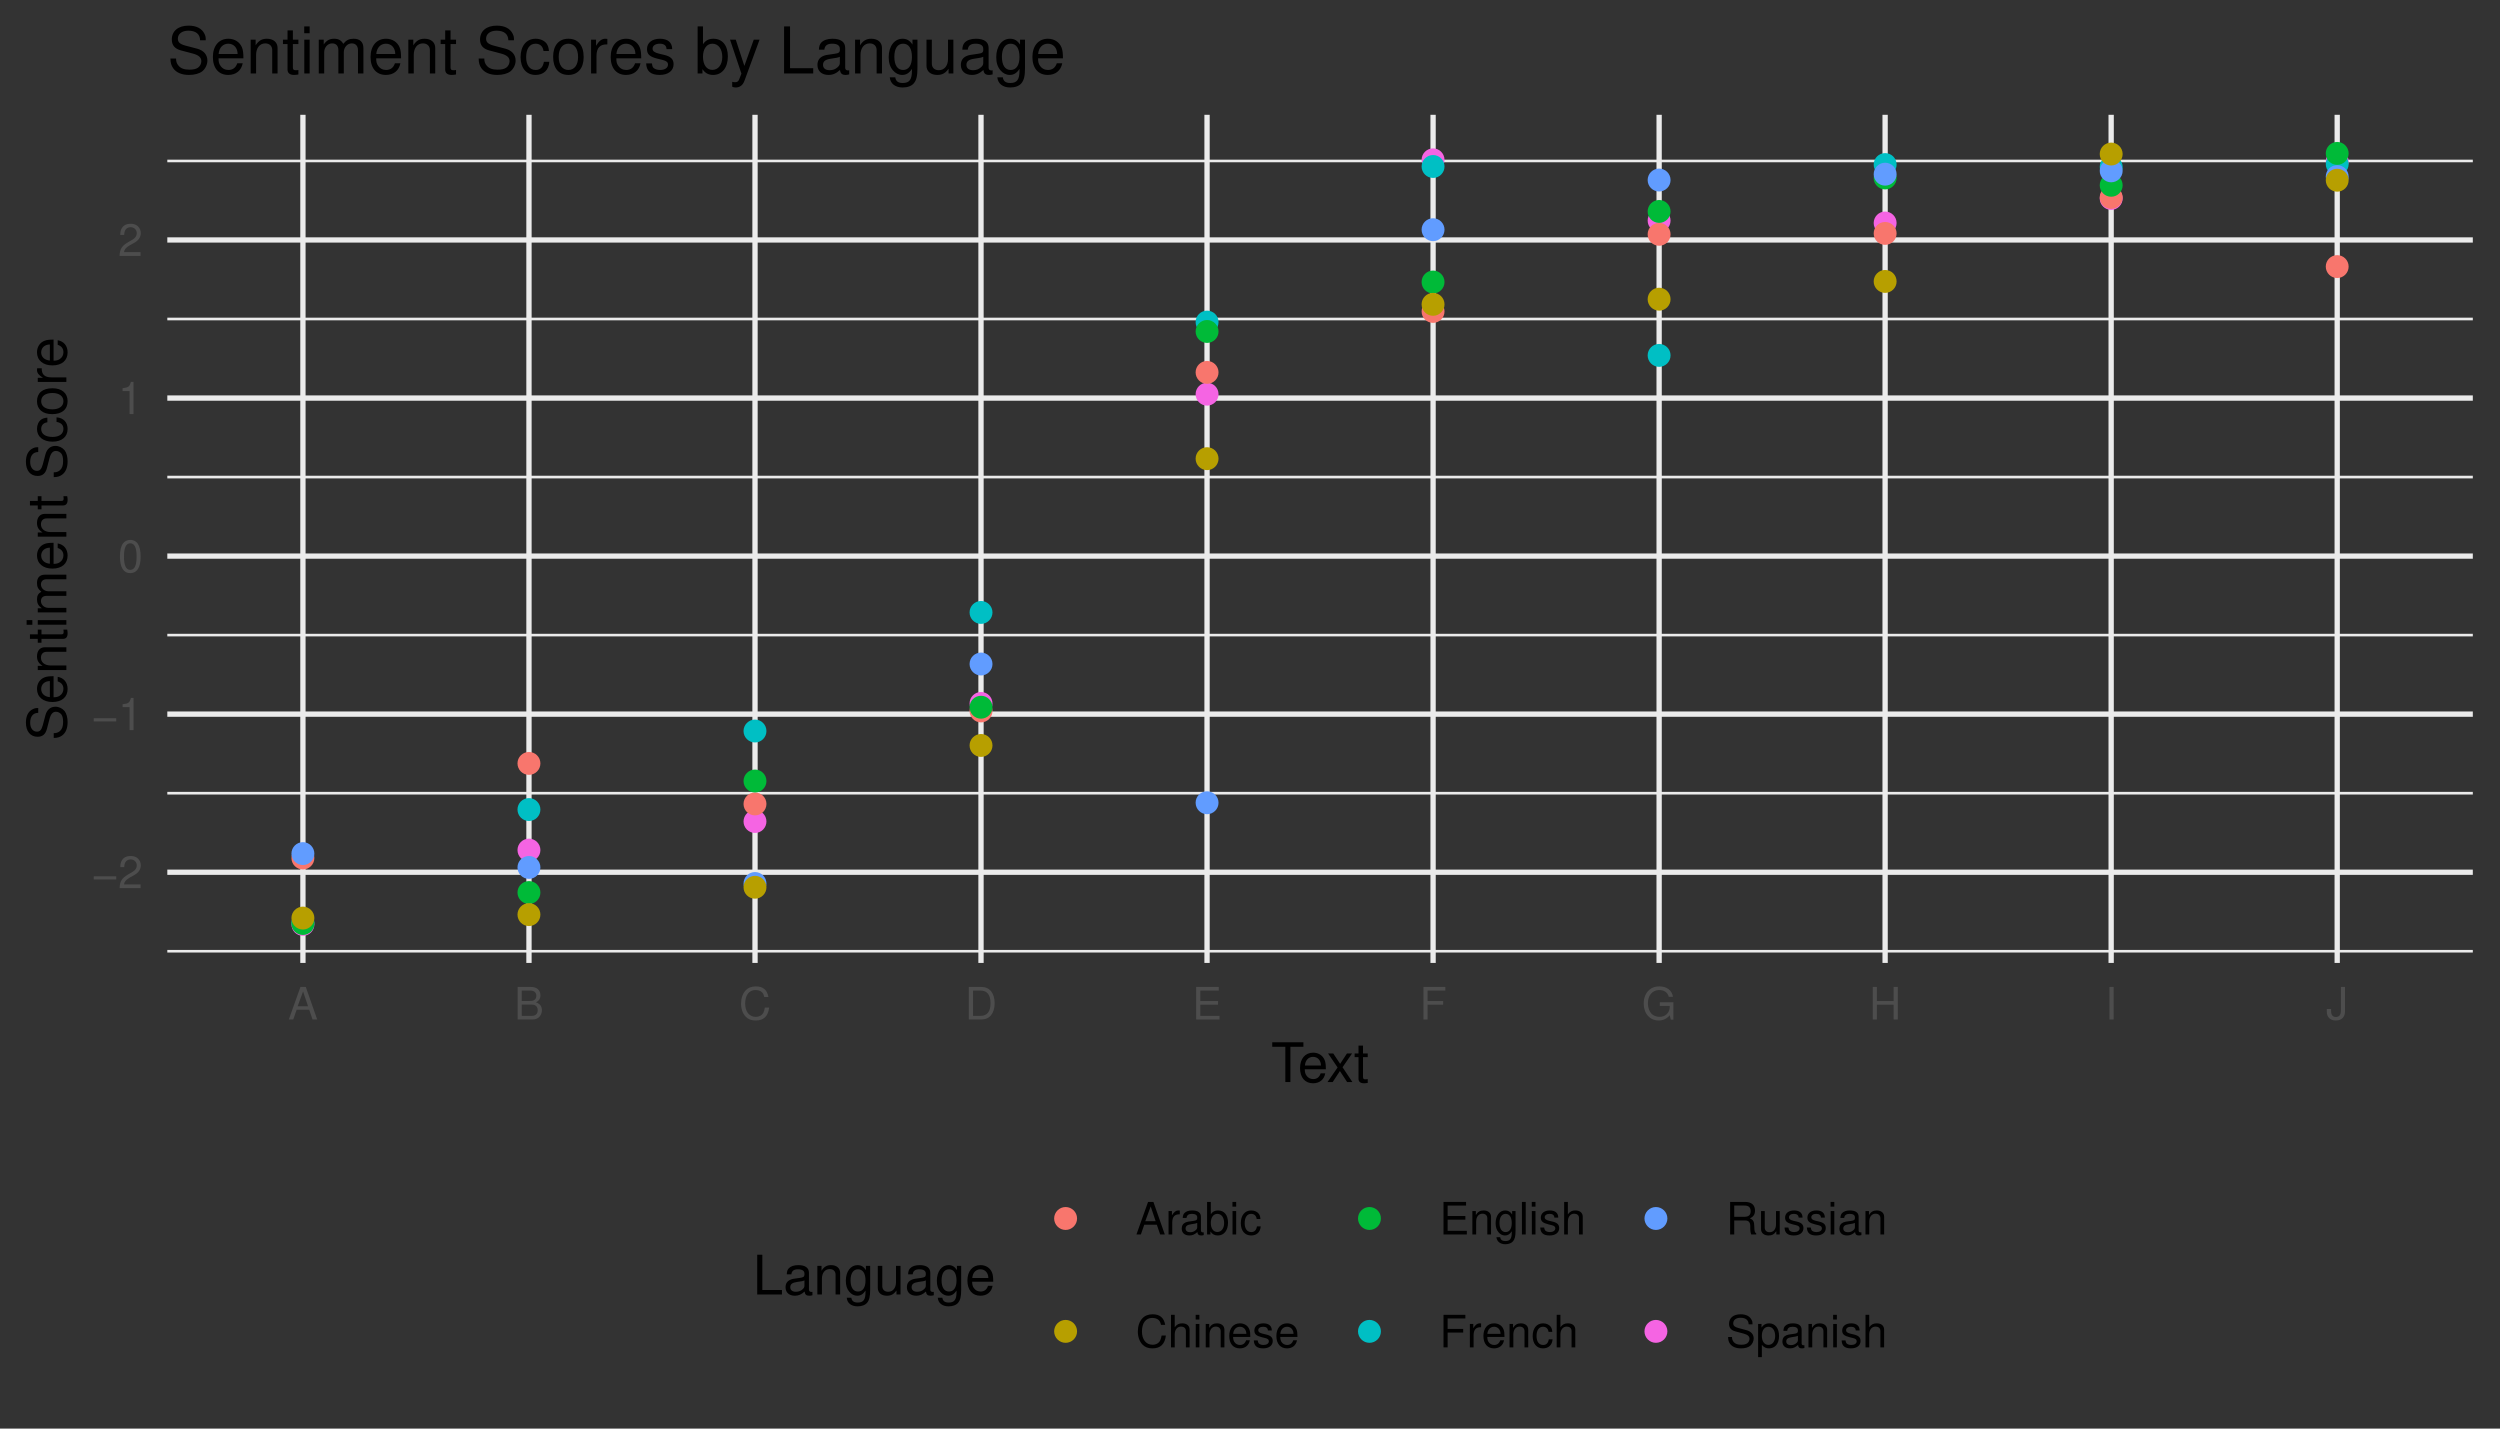 <?xml version="1.0" encoding="UTF-8"?>
<svg xmlns="http://www.w3.org/2000/svg" xmlns:xlink="http://www.w3.org/1999/xlink" width="504pt" height="288pt" viewBox="0 0 504 288" version="1.1">
<rect x="0" y="0" width="504" height="288" fill="#333333" stroke="none"/>
<defs>
<g>
<symbol overflow="visible" id="glyph0-0">
<path style="stroke:none;" d=""/>
</symbol>
<symbol overflow="visible" id="glyph0-1">
<path style="stroke:none;" d="M 4.891 -2.406 L 0.359 -2.406 L 0.359 -1.766 L 4.891 -1.766 Z M 4.891 -2.406 "/>
</symbol>
<symbol overflow="visible" id="glyph0-2">
<path style="stroke:none;" d="M 4.547 -0.781 L 1.203 -0.781 C 1.281 -1.328 1.562 -1.672 2.344 -2.141 L 3.25 -2.641 C 4.141 -3.141 4.594 -3.812 4.594 -4.609 C 4.594 -5.141 4.391 -5.656 4 -6 C 3.625 -6.344 3.156 -6.5 2.562 -6.5 C 1.75 -6.5 1.141 -6.219 0.797 -5.656 C 0.562 -5.312 0.469 -4.906 0.453 -4.25 L 1.234 -4.25 C 1.266 -4.703 1.328 -4.953 1.438 -5.172 C 1.641 -5.578 2.047 -5.812 2.531 -5.812 C 3.25 -5.812 3.781 -5.297 3.781 -4.594 C 3.781 -4.062 3.484 -3.625 2.922 -3.297 L 2.094 -2.812 C 0.766 -2.047 0.375 -1.438 0.312 -0.016 L 4.547 -0.016 Z M 4.547 -0.781 "/>
</symbol>
<symbol overflow="visible" id="glyph0-3">
<path style="stroke:none;" d="M 2.328 -4.641 L 2.328 0 L 3.125 0 L 3.125 -6.5 L 2.594 -6.5 C 2.328 -5.516 2.141 -5.375 0.922 -5.219 L 0.922 -4.641 Z M 2.328 -4.641 "/>
</symbol>
<symbol overflow="visible" id="glyph0-4">
<path style="stroke:none;" d="M 2.469 -6.5 C 1.875 -6.5 1.344 -6.234 1.016 -5.797 C 0.594 -5.219 0.391 -4.359 0.391 -3.156 C 0.391 -0.953 1.109 0.203 2.469 0.203 C 3.828 0.203 4.562 -0.953 4.562 -3.094 C 4.562 -4.359 4.359 -5.203 3.938 -5.797 C 3.609 -6.25 3.078 -6.5 2.469 -6.5 Z M 2.469 -5.812 C 3.328 -5.812 3.75 -4.938 3.75 -3.172 C 3.75 -1.312 3.344 -0.453 2.453 -0.453 C 1.625 -0.453 1.203 -1.344 1.203 -3.141 C 1.203 -4.938 1.625 -5.812 2.469 -5.812 Z M 2.469 -5.812 "/>
</symbol>
<symbol overflow="visible" id="glyph0-5">
<path style="stroke:none;" d="M 4.266 -1.969 L 4.938 0 L 5.875 0 L 3.578 -6.562 L 2.5 -6.562 L 0.156 0 L 1.047 0 L 1.734 -1.969 Z M 4.031 -2.672 L 1.938 -2.672 L 3.031 -5.656 Z M 4.031 -2.672 "/>
</symbol>
<symbol overflow="visible" id="glyph0-6">
<path style="stroke:none;" d="M 0.719 0 L 3.672 0 C 4.297 0 4.75 -0.172 5.109 -0.547 C 5.422 -0.891 5.609 -1.359 5.609 -1.875 C 5.609 -2.656 5.25 -3.141 4.406 -3.469 C 5.016 -3.75 5.312 -4.219 5.312 -4.891 C 5.312 -5.375 5.141 -5.797 4.797 -6.109 C 4.453 -6.422 4 -6.562 3.375 -6.562 L 0.719 -6.562 Z M 1.547 -3.734 L 1.547 -5.828 L 3.172 -5.828 C 3.641 -5.828 3.891 -5.766 4.125 -5.594 C 4.359 -5.406 4.484 -5.141 4.484 -4.781 C 4.484 -4.422 4.359 -4.156 4.125 -3.969 C 3.891 -3.797 3.641 -3.734 3.172 -3.734 Z M 1.547 -0.734 L 1.547 -3 L 3.594 -3 C 4.328 -3 4.766 -2.578 4.766 -1.859 C 4.766 -1.156 4.328 -0.734 3.594 -0.734 Z M 1.547 -0.734 "/>
</symbol>
<symbol overflow="visible" id="glyph0-7">
<path style="stroke:none;" d="M 5.953 -4.531 C 5.703 -5.969 4.875 -6.672 3.422 -6.672 C 2.547 -6.672 1.844 -6.391 1.344 -5.844 C 0.75 -5.203 0.438 -4.266 0.438 -3.203 C 0.438 -2.125 0.766 -1.203 1.375 -0.562 C 1.891 -0.031 2.531 0.203 3.391 0.203 C 5 0.203 5.891 -0.656 6.094 -2.391 L 5.234 -2.391 C 5.156 -1.938 5.062 -1.641 4.938 -1.375 C 4.656 -0.844 4.109 -0.531 3.406 -0.531 C 2.094 -0.531 1.266 -1.578 1.266 -3.219 C 1.266 -4.891 2.047 -5.938 3.328 -5.938 C 3.859 -5.938 4.359 -5.781 4.625 -5.516 C 4.875 -5.297 5 -5.016 5.109 -4.531 Z M 5.953 -4.531 "/>
</symbol>
<symbol overflow="visible" id="glyph0-8">
<path style="stroke:none;" d="M 0.797 0 L 3.328 0 C 4.984 0 6 -1.234 6 -3.281 C 6 -5.312 5 -6.562 3.328 -6.562 L 0.797 -6.562 Z M 1.641 -0.734 L 1.641 -5.828 L 3.188 -5.828 C 4.484 -5.828 5.172 -4.953 5.172 -3.281 C 5.172 -1.609 4.484 -0.734 3.188 -0.734 Z M 1.641 -0.734 "/>
</symbol>
<symbol overflow="visible" id="glyph0-9">
<path style="stroke:none;" d="M 1.641 -2.984 L 5.219 -2.984 L 5.219 -3.719 L 1.641 -3.719 L 1.641 -5.828 L 5.359 -5.828 L 5.359 -6.562 L 0.812 -6.562 L 0.812 0 L 5.516 0 L 5.516 -0.734 L 1.641 -0.734 Z M 1.641 -2.984 "/>
</symbol>
<symbol overflow="visible" id="glyph0-10">
<path style="stroke:none;" d="M 1.641 -2.984 L 4.781 -2.984 L 4.781 -3.719 L 1.641 -3.719 L 1.641 -5.828 L 5.219 -5.828 L 5.219 -6.562 L 0.812 -6.562 L 0.812 0 L 1.641 0 Z M 1.641 -2.984 "/>
</symbol>
<symbol overflow="visible" id="glyph0-11">
<path style="stroke:none;" d="M 6.375 -3.469 L 3.641 -3.469 L 3.641 -2.734 L 5.641 -2.734 L 5.641 -2.547 C 5.641 -1.375 4.781 -0.531 3.578 -0.531 C 2.922 -0.531 2.312 -0.781 1.922 -1.203 C 1.5 -1.672 1.234 -2.453 1.234 -3.266 C 1.234 -4.875 2.156 -5.938 3.531 -5.938 C 4.531 -5.938 5.25 -5.422 5.438 -4.578 L 6.297 -4.578 C 6.062 -5.906 5.047 -6.672 3.547 -6.672 C 2.75 -6.672 2.094 -6.469 1.578 -6.031 C 0.812 -5.406 0.391 -4.391 0.391 -3.219 C 0.391 -1.203 1.625 0.203 3.406 0.203 C 4.297 0.203 5 -0.125 5.641 -0.844 L 5.844 0.031 L 6.375 0.031 Z M 6.375 -3.469 "/>
</symbol>
<symbol overflow="visible" id="glyph0-12">
<path style="stroke:none;" d="M 4.953 -2.984 L 4.953 0 L 5.797 0 L 5.797 -6.562 L 4.953 -6.562 L 4.953 -3.719 L 1.578 -3.719 L 1.578 -6.562 L 0.75 -6.562 L 0.75 0 L 1.578 0 L 1.578 -2.984 Z M 4.953 -2.984 "/>
</symbol>
<symbol overflow="visible" id="glyph0-13">
<path style="stroke:none;" d="M 1.75 -6.562 L 0.906 -6.562 L 0.906 0 L 1.75 0 Z M 1.75 -6.562 "/>
</symbol>
<symbol overflow="visible" id="glyph0-14">
<path style="stroke:none;" d="M 3 -6.562 L 3 -1.938 C 3 -1.422 2.938 -1.125 2.797 -0.906 C 2.625 -0.641 2.328 -0.5 1.984 -0.5 C 1.359 -0.5 1.016 -0.922 1.016 -1.688 L 1.016 -2.109 L 0.156 -2.109 L 0.156 -1.531 C 0.156 -0.469 0.859 0.203 1.984 0.203 C 3.125 0.203 3.828 -0.5 3.828 -1.641 L 3.828 -6.562 Z M 3 -6.562 "/>
</symbol>
<symbol overflow="visible" id="glyph0-15">
<path style="stroke:none;" d="M 0.625 -4.719 L 0.625 0 L 1.375 0 L 1.375 -2.453 C 1.391 -3.578 1.859 -4.094 2.891 -4.062 L 2.891 -4.828 C 2.766 -4.844 2.688 -4.844 2.594 -4.844 C 2.109 -4.844 1.75 -4.562 1.312 -3.859 L 1.312 -4.719 Z M 0.625 -4.719 "/>
</symbol>
<symbol overflow="visible" id="glyph0-16">
<path style="stroke:none;" d="M 4.812 -0.438 C 4.734 -0.422 4.703 -0.422 4.656 -0.422 C 4.391 -0.422 4.25 -0.562 4.25 -0.797 L 4.25 -3.562 C 4.25 -4.406 3.641 -4.844 2.469 -4.844 C 1.781 -4.844 1.234 -4.656 0.906 -4.297 C 0.688 -4.062 0.609 -3.781 0.578 -3.328 L 1.344 -3.328 C 1.406 -3.891 1.75 -4.156 2.453 -4.156 C 3.125 -4.156 3.5 -3.906 3.5 -3.453 L 3.5 -3.266 C 3.484 -2.938 3.328 -2.812 2.719 -2.734 C 1.656 -2.594 1.5 -2.562 1.203 -2.453 C 0.656 -2.219 0.375 -1.797 0.375 -1.188 C 0.375 -0.328 0.969 0.203 1.922 0.203 C 2.516 0.203 3 0 3.531 -0.484 C 3.578 0 3.812 0.203 4.297 0.203 C 4.469 0.203 4.562 0.188 4.812 0.125 Z M 3.5 -1.484 C 3.5 -1.234 3.422 -1.078 3.203 -0.875 C 2.891 -0.594 2.531 -0.453 2.094 -0.453 C 1.5 -0.453 1.156 -0.734 1.156 -1.203 C 1.156 -1.703 1.484 -1.953 2.297 -2.062 C 3.094 -2.172 3.25 -2.219 3.5 -2.328 Z M 3.5 -1.484 "/>
</symbol>
<symbol overflow="visible" id="glyph0-17">
<path style="stroke:none;" d="M 0.484 -6.562 L 0.484 0 L 1.156 0 L 1.156 -0.609 C 1.516 -0.047 2 0.203 2.656 0.203 C 3.891 0.203 4.703 -0.812 4.703 -2.375 C 4.703 -3.906 3.938 -4.844 2.688 -4.844 C 2.047 -4.844 1.578 -4.609 1.234 -4.078 L 1.234 -6.562 Z M 2.547 -4.156 C 3.391 -4.156 3.922 -3.422 3.922 -2.297 C 3.922 -1.219 3.359 -0.5 2.547 -0.5 C 1.75 -0.5 1.234 -1.219 1.234 -2.328 C 1.234 -3.422 1.75 -4.156 2.547 -4.156 Z M 2.547 -4.156 "/>
</symbol>
<symbol overflow="visible" id="glyph0-18">
<path style="stroke:none;" d="M 1.344 -4.719 L 0.609 -4.719 L 0.609 0 L 1.344 0 Z M 1.344 -6.562 L 0.594 -6.562 L 0.594 -5.609 L 1.344 -5.609 Z M 1.344 -6.562 "/>
</symbol>
<symbol overflow="visible" id="glyph0-19">
<path style="stroke:none;" d="M 4.234 -3.125 C 4.203 -3.594 4.109 -3.891 3.922 -4.156 C 3.594 -4.594 3.031 -4.844 2.375 -4.844 C 1.094 -4.844 0.281 -3.844 0.281 -2.281 C 0.281 -0.75 1.094 0.203 2.359 0.203 C 3.484 0.203 4.203 -0.469 4.297 -1.625 L 3.531 -1.625 C 3.406 -0.859 3.031 -0.484 2.391 -0.484 C 1.562 -0.484 1.062 -1.156 1.062 -2.281 C 1.062 -3.453 1.547 -4.156 2.359 -4.156 C 3 -4.156 3.391 -3.781 3.484 -3.125 Z M 4.234 -3.125 "/>
</symbol>
<symbol overflow="visible" id="glyph0-20">
<path style="stroke:none;" d="M 0.625 -6.562 L 0.625 0 L 1.375 0 L 1.375 -2.594 C 1.375 -3.562 1.875 -4.188 2.656 -4.188 C 2.906 -4.188 3.141 -4.125 3.328 -3.984 C 3.531 -3.828 3.625 -3.594 3.625 -3.266 L 3.625 0 L 4.375 0 L 4.375 -3.562 C 4.375 -4.359 3.812 -4.844 2.891 -4.844 C 2.219 -4.844 1.812 -4.641 1.375 -4.062 L 1.375 -6.562 Z M 0.625 -6.562 "/>
</symbol>
<symbol overflow="visible" id="glyph0-21">
<path style="stroke:none;" d="M 0.625 -4.719 L 0.625 0 L 1.391 0 L 1.391 -2.594 C 1.391 -3.562 1.891 -4.188 2.656 -4.188 C 3.266 -4.188 3.641 -3.828 3.641 -3.266 L 3.641 0 L 4.391 0 L 4.391 -3.562 C 4.391 -4.344 3.797 -4.844 2.891 -4.844 C 2.188 -4.844 1.734 -4.578 1.328 -3.922 L 1.328 -4.719 Z M 0.625 -4.719 "/>
</symbol>
<symbol overflow="visible" id="glyph0-22">
<path style="stroke:none;" d="M 4.609 -2.109 C 4.609 -2.828 4.562 -3.266 4.422 -3.609 C 4.125 -4.391 3.406 -4.844 2.516 -4.844 C 1.203 -4.844 0.359 -3.859 0.359 -2.297 C 0.359 -0.734 1.172 0.203 2.5 0.203 C 3.578 0.203 4.328 -0.406 4.516 -1.438 L 3.766 -1.438 C 3.562 -0.812 3.125 -0.484 2.531 -0.484 C 2.047 -0.484 1.641 -0.703 1.391 -1.094 C 1.219 -1.375 1.156 -1.641 1.141 -2.109 Z M 1.156 -2.719 C 1.219 -3.594 1.75 -4.156 2.516 -4.156 C 3.281 -4.156 3.812 -3.562 3.812 -2.719 Z M 1.156 -2.719 "/>
</symbol>
<symbol overflow="visible" id="glyph0-23">
<path style="stroke:none;" d="M 3.938 -3.406 C 3.938 -4.328 3.328 -4.844 2.234 -4.844 C 1.141 -4.844 0.422 -4.281 0.422 -3.406 C 0.422 -2.672 0.797 -2.328 1.922 -2.047 L 2.625 -1.875 C 3.141 -1.75 3.344 -1.562 3.344 -1.234 C 3.344 -0.781 2.906 -0.484 2.25 -0.484 C 1.844 -0.484 1.5 -0.609 1.312 -0.797 C 1.203 -0.938 1.141 -1.078 1.094 -1.406 L 0.312 -1.406 C 0.344 -0.312 0.953 0.203 2.188 0.203 C 3.375 0.203 4.125 -0.375 4.125 -1.281 C 4.125 -1.984 3.734 -2.375 2.797 -2.594 L 2.078 -2.766 C 1.469 -2.922 1.203 -3.109 1.203 -3.453 C 1.203 -3.891 1.594 -4.156 2.203 -4.156 C 2.812 -4.156 3.125 -3.891 3.156 -3.406 Z M 3.938 -3.406 "/>
</symbol>
<symbol overflow="visible" id="glyph0-24">
<path style="stroke:none;" d="M 3.641 -4.719 L 3.641 -4.031 C 3.266 -4.594 2.844 -4.844 2.25 -4.844 C 1.109 -4.844 0.312 -3.781 0.312 -2.281 C 0.312 -1.484 0.5 -0.906 0.906 -0.438 C 1.266 -0.016 1.703 0.203 2.203 0.203 C 2.766 0.203 3.172 -0.047 3.562 -0.641 L 3.562 -0.391 C 3.562 0.859 3.219 1.328 2.281 1.328 C 1.641 1.328 1.312 1.078 1.234 0.547 L 0.469 0.547 C 0.547 1.406 1.234 1.969 2.266 1.969 C 2.953 1.969 3.531 1.734 3.828 1.359 C 4.188 0.922 4.328 0.328 4.328 -0.781 L 4.328 -4.719 Z M 2.328 -4.156 C 3.109 -4.156 3.562 -3.484 3.562 -2.297 C 3.562 -1.156 3.109 -0.484 2.328 -0.484 C 1.547 -0.484 1.094 -1.156 1.094 -2.328 C 1.094 -3.469 1.547 -4.156 2.328 -4.156 Z M 2.328 -4.156 "/>
</symbol>
<symbol overflow="visible" id="glyph0-25">
<path style="stroke:none;" d="M 1.375 -6.562 L 0.609 -6.562 L 0.609 0 L 1.375 0 Z M 1.375 -6.562 "/>
</symbol>
<symbol overflow="visible" id="glyph0-26">
<path style="stroke:none;" d="M 1.672 -2.828 L 3.828 -2.828 C 4.578 -2.828 4.906 -2.469 4.906 -1.656 L 4.906 -1.078 C 4.906 -0.672 4.984 -0.266 5.094 0 L 6.109 0 L 6.109 -0.203 C 5.797 -0.422 5.734 -0.656 5.719 -1.531 C 5.703 -2.609 5.531 -2.938 4.828 -3.234 C 5.562 -3.609 5.859 -4.047 5.859 -4.812 C 5.859 -5.938 5.156 -6.562 3.859 -6.562 L 0.844 -6.562 L 0.844 0 L 1.672 0 Z M 1.672 -3.562 L 1.672 -5.828 L 3.703 -5.828 C 4.172 -5.828 4.438 -5.75 4.641 -5.578 C 4.875 -5.375 4.984 -5.078 4.984 -4.703 C 4.984 -3.922 4.594 -3.562 3.703 -3.562 Z M 1.672 -3.562 "/>
</symbol>
<symbol overflow="visible" id="glyph0-27">
<path style="stroke:none;" d="M 4.344 0 L 4.344 -4.719 L 3.594 -4.719 L 3.594 -2.047 C 3.594 -1.078 3.094 -0.453 2.297 -0.453 C 1.703 -0.453 1.328 -0.812 1.328 -1.375 L 1.328 -4.719 L 0.578 -4.719 L 0.578 -1.078 C 0.578 -0.297 1.172 0.203 2.094 0.203 C 2.781 0.203 3.219 -0.031 3.656 -0.656 L 3.656 0 Z M 4.344 0 "/>
</symbol>
<symbol overflow="visible" id="glyph0-28">
<path style="stroke:none;" d="M 5.359 -4.641 C 5.359 -5.078 5.344 -5.219 5.188 -5.516 C 4.828 -6.266 4.062 -6.672 2.969 -6.672 C 1.516 -6.672 0.625 -5.938 0.625 -4.75 C 0.625 -3.938 1.047 -3.438 1.922 -3.219 L 3.547 -2.781 C 4.391 -2.562 4.75 -2.234 4.75 -1.719 C 4.75 -1.375 4.562 -1.016 4.281 -0.812 C 4.016 -0.625 3.609 -0.531 3.078 -0.531 C 2.359 -0.531 1.875 -0.703 1.562 -1.078 C 1.328 -1.375 1.219 -1.688 1.219 -2.094 L 0.438 -2.094 C 0.438 -1.484 0.562 -1.094 0.812 -0.734 C 1.266 -0.109 2.031 0.203 3.031 0.203 C 3.812 0.203 4.453 0.031 4.875 -0.297 C 5.312 -0.641 5.594 -1.234 5.594 -1.797 C 5.594 -2.609 5.078 -3.203 4.188 -3.453 L 2.547 -3.891 C 1.75 -4.109 1.469 -4.359 1.469 -4.859 C 1.469 -5.531 2.047 -5.969 2.938 -5.969 C 3.984 -5.969 4.562 -5.5 4.578 -4.641 Z M 5.359 -4.641 "/>
</symbol>
<symbol overflow="visible" id="glyph0-29">
<path style="stroke:none;" d="M 0.484 1.969 L 1.234 1.969 L 1.234 -0.5 C 1.641 -0.016 2.078 0.203 2.688 0.203 C 3.922 0.203 4.703 -0.781 4.703 -2.281 C 4.703 -3.859 3.938 -4.844 2.688 -4.844 C 2.047 -4.844 1.531 -4.562 1.172 -4 L 1.172 -4.719 L 0.484 -4.719 Z M 2.562 -4.156 C 3.391 -4.156 3.922 -3.422 3.922 -2.297 C 3.922 -1.219 3.375 -0.5 2.562 -0.5 C 1.75 -0.5 1.234 -1.219 1.234 -2.328 C 1.234 -3.422 1.75 -4.156 2.562 -4.156 Z M 2.562 -4.156 "/>
</symbol>
<symbol overflow="visible" id="glyph1-0">
<path style="stroke:none;" d=""/>
</symbol>
<symbol overflow="visible" id="glyph1-1">
<path style="stroke:none;" d="M 3.891 -7.109 L 6.516 -7.109 L 6.516 -8.016 L 0.234 -8.016 L 0.234 -7.109 L 2.875 -7.109 L 2.875 0 L 3.891 0 Z M 3.891 -7.109 "/>
</symbol>
<symbol overflow="visible" id="glyph1-2">
<path style="stroke:none;" d="M 5.641 -2.578 C 5.641 -3.453 5.578 -3.984 5.406 -4.406 C 5.031 -5.359 4.156 -5.922 3.078 -5.922 C 1.469 -5.922 0.438 -4.703 0.438 -2.812 C 0.438 -0.906 1.438 0.25 3.062 0.25 C 4.375 0.25 5.297 -0.5 5.516 -1.75 L 4.594 -1.75 C 4.344 -0.984 3.828 -0.594 3.094 -0.594 C 2.516 -0.594 2.016 -0.859 1.703 -1.344 C 1.484 -1.672 1.406 -2 1.391 -2.578 Z M 1.422 -3.328 C 1.5 -4.391 2.141 -5.078 3.062 -5.078 C 4 -5.078 4.656 -4.359 4.656 -3.328 Z M 1.422 -3.328 "/>
</symbol>
<symbol overflow="visible" id="glyph1-3">
<path style="stroke:none;" d="M 3.219 -2.984 L 5.141 -5.766 L 4.109 -5.766 L 2.734 -3.672 L 1.344 -5.766 L 0.297 -5.766 L 2.219 -2.938 L 0.188 0 L 1.234 0 L 2.688 -2.219 L 4.141 0 L 5.203 0 Z M 3.219 -2.984 "/>
</symbol>
<symbol overflow="visible" id="glyph1-4">
<path style="stroke:none;" d="M 2.797 -5.766 L 1.844 -5.766 L 1.844 -7.344 L 0.938 -7.344 L 0.938 -5.766 L 0.156 -5.766 L 0.156 -5.016 L 0.938 -5.016 L 0.938 -0.656 C 0.938 -0.062 1.328 0.25 2.047 0.25 C 2.281 0.25 2.484 0.234 2.797 0.172 L 2.797 -0.594 C 2.656 -0.562 2.547 -0.547 2.359 -0.547 C 1.953 -0.547 1.844 -0.656 1.844 -1.062 L 1.844 -5.016 L 2.797 -5.016 Z M 2.797 -5.766 "/>
</symbol>
<symbol overflow="visible" id="glyph1-5">
<path style="stroke:none;" d="M 1.906 -8.016 L 0.875 -8.016 L 0.875 0 L 5.859 0 L 5.859 -0.906 L 1.906 -0.906 Z M 1.906 -8.016 "/>
</symbol>
<symbol overflow="visible" id="glyph1-6">
<path style="stroke:none;" d="M 5.891 -0.531 C 5.781 -0.516 5.734 -0.516 5.688 -0.516 C 5.375 -0.516 5.188 -0.688 5.188 -0.969 L 5.188 -4.359 C 5.188 -5.375 4.438 -5.922 3.031 -5.922 C 2.172 -5.922 1.5 -5.688 1.109 -5.266 C 0.844 -4.969 0.734 -4.625 0.719 -4.062 L 1.641 -4.062 C 1.719 -4.766 2.141 -5.078 2.984 -5.078 C 3.828 -5.078 4.281 -4.781 4.281 -4.219 L 4.281 -3.984 C 4.266 -3.594 4.062 -3.438 3.328 -3.344 C 2.031 -3.172 1.828 -3.141 1.469 -2.984 C 0.797 -2.703 0.469 -2.203 0.469 -1.453 C 0.469 -0.406 1.188 0.25 2.359 0.25 C 3.078 0.25 3.656 0 4.312 -0.594 C 4.375 0 4.656 0.25 5.266 0.25 C 5.453 0.25 5.578 0.234 5.891 0.156 Z M 4.281 -1.812 C 4.281 -1.5 4.188 -1.312 3.922 -1.062 C 3.547 -0.719 3.094 -0.547 2.547 -0.547 C 1.844 -0.547 1.422 -0.891 1.422 -1.469 C 1.422 -2.078 1.812 -2.391 2.812 -2.531 C 3.781 -2.656 3.969 -2.703 4.281 -2.844 Z M 4.281 -1.812 "/>
</symbol>
<symbol overflow="visible" id="glyph1-7">
<path style="stroke:none;" d="M 0.766 -5.766 L 0.766 0 L 1.688 0 L 1.688 -3.172 C 1.688 -4.359 2.312 -5.125 3.25 -5.125 C 3.984 -5.125 4.438 -4.688 4.438 -4 L 4.438 0 L 5.359 0 L 5.359 -4.359 C 5.359 -5.312 4.641 -5.922 3.531 -5.922 C 2.672 -5.922 2.125 -5.594 1.609 -4.797 L 1.609 -5.766 Z M 0.766 -5.766 "/>
</symbol>
<symbol overflow="visible" id="glyph1-8">
<path style="stroke:none;" d="M 4.438 -5.766 L 4.438 -4.922 C 3.984 -5.625 3.469 -5.922 2.75 -5.922 C 1.359 -5.922 0.391 -4.625 0.391 -2.781 C 0.391 -1.812 0.609 -1.109 1.109 -0.531 C 1.547 -0.016 2.094 0.25 2.688 0.25 C 3.375 0.25 3.875 -0.062 4.359 -0.781 L 4.359 -0.484 C 4.359 1.062 3.922 1.625 2.781 1.625 C 2 1.625 1.594 1.312 1.5 0.656 L 0.578 0.656 C 0.656 1.734 1.5 2.391 2.766 2.391 C 3.609 2.391 4.312 2.125 4.688 1.656 C 5.125 1.125 5.297 0.406 5.297 -0.953 L 5.297 -5.766 Z M 2.844 -5.078 C 3.812 -5.078 4.359 -4.266 4.359 -2.812 C 4.359 -1.406 3.797 -0.594 2.844 -0.594 C 1.891 -0.594 1.344 -1.422 1.344 -2.844 C 1.344 -4.25 1.891 -5.078 2.844 -5.078 Z M 2.844 -5.078 "/>
</symbol>
<symbol overflow="visible" id="glyph1-9">
<path style="stroke:none;" d="M 5.297 0 L 5.297 -5.766 L 4.391 -5.766 L 4.391 -2.5 C 4.391 -1.312 3.766 -0.547 2.812 -0.547 C 2.094 -0.547 1.625 -0.984 1.625 -1.688 L 1.625 -5.766 L 0.719 -5.766 L 0.719 -1.312 C 0.719 -0.359 1.438 0.25 2.547 0.25 C 3.406 0.25 3.938 -0.047 4.484 -0.797 L 4.484 0 Z M 5.297 0 "/>
</symbol>
<symbol overflow="visible" id="glyph2-0">
<path style="stroke:none;" d=""/>
</symbol>
<symbol overflow="visible" id="glyph2-1">
<path style="stroke:none;" d="M -5.672 -6.562 C -6.219 -6.562 -6.375 -6.516 -6.75 -6.344 C -7.672 -5.906 -8.156 -4.969 -8.156 -3.625 C -8.156 -1.859 -7.25 -0.766 -5.797 -0.766 C -4.812 -0.766 -4.203 -1.281 -3.922 -2.344 L -3.406 -4.328 C -3.141 -5.359 -2.734 -5.812 -2.094 -5.812 C -1.672 -5.812 -1.234 -5.578 -0.984 -5.234 C -0.766 -4.922 -0.656 -4.406 -0.656 -3.766 C -0.656 -2.875 -0.859 -2.297 -1.312 -1.906 C -1.672 -1.609 -2.062 -1.484 -2.547 -1.5 L -2.547 -0.531 C -1.812 -0.531 -1.328 -0.688 -0.891 -1 C -0.125 -1.547 0.25 -2.469 0.25 -3.703 C 0.25 -4.656 0.031 -5.438 -0.359 -5.953 C -0.797 -6.484 -1.5 -6.828 -2.203 -6.828 C -3.188 -6.828 -3.922 -6.219 -4.219 -5.125 L -4.75 -3.109 C -5.016 -2.141 -5.328 -1.797 -5.938 -1.797 C -6.75 -1.797 -7.297 -2.516 -7.297 -3.594 C -7.297 -4.859 -6.719 -5.578 -5.672 -5.594 Z M -5.672 -6.562 "/>
</symbol>
<symbol overflow="visible" id="glyph2-2">
<path style="stroke:none;" d="M -2.578 -5.641 C -3.453 -5.641 -3.984 -5.578 -4.406 -5.406 C -5.359 -5.031 -5.922 -4.156 -5.922 -3.078 C -5.922 -1.469 -4.703 -0.438 -2.812 -0.438 C -0.906 -0.438 0.25 -1.438 0.25 -3.062 C 0.25 -4.375 -0.5 -5.297 -1.75 -5.516 L -1.75 -4.594 C -0.984 -4.344 -0.594 -3.828 -0.594 -3.094 C -0.594 -2.516 -0.859 -2.016 -1.344 -1.703 C -1.672 -1.484 -2 -1.406 -2.578 -1.391 Z M -3.328 -1.422 C -4.391 -1.5 -5.078 -2.141 -5.078 -3.062 C -5.078 -4 -4.359 -4.656 -3.328 -4.656 Z M -3.328 -1.422 "/>
</symbol>
<symbol overflow="visible" id="glyph2-3">
<path style="stroke:none;" d="M -5.766 -0.766 L 0 -0.766 L 0 -1.688 L -3.172 -1.688 C -4.359 -1.688 -5.125 -2.312 -5.125 -3.25 C -5.125 -3.984 -4.688 -4.438 -4 -4.438 L 0 -4.438 L 0 -5.359 L -4.359 -5.359 C -5.312 -5.359 -5.922 -4.641 -5.922 -3.531 C -5.922 -2.672 -5.594 -2.125 -4.797 -1.609 L -5.766 -1.609 Z M -5.766 -0.766 "/>
</symbol>
<symbol overflow="visible" id="glyph2-4">
<path style="stroke:none;" d="M -5.766 -2.797 L -5.766 -1.844 L -7.344 -1.844 L -7.344 -0.938 L -5.766 -0.938 L -5.766 -0.156 L -5.016 -0.156 L -5.016 -0.938 L -0.656 -0.938 C -0.062 -0.938 0.25 -1.328 0.25 -2.047 C 0.25 -2.281 0.234 -2.484 0.172 -2.797 L -0.594 -2.797 C -0.562 -2.656 -0.547 -2.547 -0.547 -2.359 C -0.547 -1.953 -0.656 -1.844 -1.062 -1.844 L -5.016 -1.844 L -5.016 -2.797 Z M -5.766 -2.797 "/>
</symbol>
<symbol overflow="visible" id="glyph2-5">
<path style="stroke:none;" d="M -5.766 -1.656 L -5.766 -0.734 L 0 -0.734 L 0 -1.656 Z M -8.016 -1.656 L -8.016 -0.719 L -6.859 -0.719 L -6.859 -1.656 Z M -8.016 -1.656 "/>
</symbol>
<symbol overflow="visible" id="glyph2-6">
<path style="stroke:none;" d="M -5.766 -0.766 L 0 -0.766 L 0 -1.688 L -3.625 -1.688 C -4.453 -1.688 -5.125 -2.297 -5.125 -3.047 C -5.125 -3.734 -4.703 -4.109 -3.969 -4.109 L 0 -4.109 L 0 -5.031 L -3.625 -5.031 C -4.453 -5.031 -5.125 -5.641 -5.125 -6.391 C -5.125 -7.062 -4.703 -7.453 -3.969 -7.453 L 0 -7.453 L 0 -8.375 L -4.328 -8.375 C -5.359 -8.375 -5.922 -7.781 -5.922 -6.703 C -5.922 -5.938 -5.703 -5.484 -5.047 -4.938 C -5.672 -4.594 -5.922 -4.141 -5.922 -3.391 C -5.922 -2.625 -5.641 -2.094 -4.953 -1.609 L -5.766 -1.609 Z M -5.766 -0.766 "/>
</symbol>
<symbol overflow="visible" id="glyph2-7">
<path style="stroke:none;" d=""/>
</symbol>
<symbol overflow="visible" id="glyph2-8">
<path style="stroke:none;" d="M -3.828 -5.188 C -4.391 -5.141 -4.75 -5.016 -5.078 -4.797 C -5.609 -4.406 -5.922 -3.703 -5.922 -2.906 C -5.922 -1.344 -4.703 -0.344 -2.781 -0.344 C -0.922 -0.344 0.25 -1.328 0.25 -2.891 C 0.25 -4.266 -0.578 -5.141 -1.984 -5.25 L -1.984 -4.328 C -1.062 -4.172 -0.594 -3.703 -0.594 -2.922 C -0.594 -1.906 -1.422 -1.297 -2.781 -1.297 C -4.219 -1.297 -5.078 -1.891 -5.078 -2.891 C -5.078 -3.656 -4.625 -4.141 -3.828 -4.25 Z M -3.828 -5.188 "/>
</symbol>
<symbol overflow="visible" id="glyph2-9">
<path style="stroke:none;" d="M -5.922 -2.984 C -5.922 -1.359 -4.781 -0.391 -2.844 -0.391 C -0.891 -0.391 0.25 -1.359 0.25 -3 C 0.25 -4.625 -0.906 -5.609 -2.797 -5.609 C -4.797 -5.609 -5.922 -4.656 -5.922 -2.984 Z M -5.078 -3 C -5.078 -4.031 -4.234 -4.656 -2.812 -4.656 C -1.438 -4.656 -0.594 -4.016 -0.594 -3 C -0.594 -1.984 -1.438 -1.359 -2.844 -1.359 C -4.234 -1.359 -5.078 -1.984 -5.078 -3 Z M -5.078 -3 "/>
</symbol>
<symbol overflow="visible" id="glyph2-10">
<path style="stroke:none;" d="M -5.766 -0.766 L 0 -0.766 L 0 -1.688 L -2.984 -1.688 C -4.375 -1.688 -5 -2.266 -4.969 -3.531 L -5.891 -3.531 C -5.922 -3.375 -5.922 -3.281 -5.922 -3.172 C -5.922 -2.578 -5.578 -2.141 -4.719 -1.609 L -5.766 -1.609 Z M -5.766 -0.766 "/>
</symbol>
<symbol overflow="visible" id="glyph3-0">
<path style="stroke:none;" d=""/>
</symbol>
<symbol overflow="visible" id="glyph3-1">
<path style="stroke:none;" d="M 7.75 -6.688 C 7.75 -7.344 7.703 -7.531 7.5 -7.969 C 6.984 -9.062 5.875 -9.641 4.281 -9.641 C 2.203 -9.641 0.906 -8.562 0.906 -6.844 C 0.906 -5.688 1.516 -4.969 2.766 -4.641 L 5.125 -4.016 C 6.328 -3.703 6.859 -3.219 6.859 -2.484 C 6.859 -1.969 6.594 -1.453 6.188 -1.172 C 5.812 -0.891 5.219 -0.766 4.453 -0.766 C 3.406 -0.766 2.719 -1.016 2.266 -1.562 C 1.906 -1.969 1.75 -2.438 1.766 -3.016 L 0.625 -3.016 C 0.641 -2.141 0.812 -1.578 1.188 -1.047 C 1.828 -0.156 2.922 0.297 4.375 0.297 C 5.5 0.297 6.422 0.031 7.031 -0.422 C 7.672 -0.938 8.078 -1.781 8.078 -2.594 C 8.078 -3.766 7.344 -4.625 6.062 -4.984 L 3.672 -5.609 C 2.531 -5.922 2.125 -6.297 2.125 -7.016 C 2.125 -7.984 2.969 -8.625 4.234 -8.625 C 5.75 -8.625 6.594 -7.938 6.609 -6.688 Z M 7.75 -6.688 "/>
</symbol>
<symbol overflow="visible" id="glyph3-2">
<path style="stroke:none;" d="M 6.672 -3.047 C 6.672 -4.078 6.594 -4.703 6.391 -5.219 C 5.953 -6.328 4.906 -7 3.641 -7 C 1.734 -7 0.516 -5.562 0.516 -3.312 C 0.516 -1.062 1.688 0.297 3.609 0.297 C 5.172 0.297 6.25 -0.578 6.531 -2.062 L 5.438 -2.062 C 5.141 -1.172 4.531 -0.703 3.656 -0.703 C 2.969 -0.703 2.375 -1.016 2.016 -1.594 C 1.75 -1.969 1.656 -2.359 1.656 -3.047 Z M 1.672 -3.922 C 1.766 -5.188 2.531 -6 3.625 -6 C 4.734 -6 5.5 -5.141 5.5 -3.922 Z M 1.672 -3.922 "/>
</symbol>
<symbol overflow="visible" id="glyph3-3">
<path style="stroke:none;" d="M 0.906 -6.812 L 0.906 0 L 2 0 L 2 -3.75 C 2 -5.141 2.734 -6.062 3.844 -6.062 C 4.703 -6.062 5.25 -5.531 5.25 -4.719 L 5.25 0 L 6.328 0 L 6.328 -5.141 C 6.328 -6.281 5.484 -7 4.172 -7 C 3.156 -7 2.516 -6.609 1.906 -5.672 L 1.906 -6.812 Z M 0.906 -6.812 "/>
</symbol>
<symbol overflow="visible" id="glyph3-4">
<path style="stroke:none;" d="M 3.297 -6.812 L 2.188 -6.812 L 2.188 -8.688 L 1.109 -8.688 L 1.109 -6.812 L 0.188 -6.812 L 0.188 -5.922 L 1.109 -5.922 L 1.109 -0.781 C 1.109 -0.078 1.578 0.297 2.422 0.297 C 2.703 0.297 2.938 0.266 3.297 0.203 L 3.297 -0.703 C 3.141 -0.656 3 -0.656 2.781 -0.656 C 2.312 -0.656 2.188 -0.781 2.188 -1.266 L 2.188 -5.922 L 3.297 -5.922 Z M 3.297 -6.812 "/>
</symbol>
<symbol overflow="visible" id="glyph3-5">
<path style="stroke:none;" d="M 1.953 -6.812 L 0.875 -6.812 L 0.875 0 L 1.953 0 Z M 1.953 -9.484 L 0.859 -9.484 L 0.859 -8.109 L 1.953 -8.109 Z M 1.953 -9.484 "/>
</symbol>
<symbol overflow="visible" id="glyph3-6">
<path style="stroke:none;" d="M 0.906 -6.812 L 0.906 0 L 2 0 L 2 -4.281 C 2 -5.266 2.719 -6.062 3.594 -6.062 C 4.406 -6.062 4.859 -5.562 4.859 -4.688 L 4.859 0 L 5.953 0 L 5.953 -4.281 C 5.953 -5.266 6.672 -6.062 7.547 -6.062 C 8.344 -6.062 8.812 -5.547 8.812 -4.688 L 8.812 0 L 9.906 0 L 9.906 -5.109 C 9.906 -6.328 9.203 -7 7.938 -7 C 7.016 -7 6.469 -6.734 5.844 -5.969 C 5.438 -6.688 4.891 -7 4 -7 C 3.094 -7 2.484 -6.672 1.906 -5.844 L 1.906 -6.812 Z M 0.906 -6.812 "/>
</symbol>
<symbol overflow="visible" id="glyph3-7">
<path style="stroke:none;" d=""/>
</symbol>
<symbol overflow="visible" id="glyph3-8">
<path style="stroke:none;" d="M 6.125 -4.531 C 6.078 -5.188 5.922 -5.609 5.672 -6 C 5.203 -6.625 4.375 -7 3.438 -7 C 1.594 -7 0.406 -5.547 0.406 -3.281 C 0.406 -1.094 1.578 0.297 3.422 0.297 C 5.047 0.297 6.078 -0.672 6.203 -2.344 L 5.109 -2.344 C 4.922 -1.25 4.375 -0.703 3.438 -0.703 C 2.25 -0.703 1.531 -1.672 1.531 -3.281 C 1.531 -4.984 2.234 -6 3.422 -6 C 4.328 -6 4.906 -5.469 5.031 -4.531 Z M 6.125 -4.531 "/>
</symbol>
<symbol overflow="visible" id="glyph3-9">
<path style="stroke:none;" d="M 3.531 -7 C 1.609 -7 0.469 -5.641 0.469 -3.359 C 0.469 -1.047 1.609 0.297 3.547 0.297 C 5.469 0.297 6.625 -1.062 6.625 -3.297 C 6.625 -5.672 5.516 -7 3.531 -7 Z M 3.547 -6 C 4.766 -6 5.5 -5 5.5 -3.312 C 5.5 -1.703 4.75 -0.703 3.547 -0.703 C 2.344 -0.703 1.594 -1.703 1.594 -3.359 C 1.594 -5 2.344 -6 3.547 -6 Z M 3.547 -6 "/>
</symbol>
<symbol overflow="visible" id="glyph3-10">
<path style="stroke:none;" d="M 0.891 -6.812 L 0.891 0 L 1.984 0 L 1.984 -3.531 C 2 -5.172 2.672 -5.906 4.172 -5.859 L 4.172 -6.969 C 3.984 -7 3.891 -7 3.75 -7 C 3.062 -7 2.516 -6.594 1.891 -5.578 L 1.891 -6.812 Z M 0.891 -6.812 "/>
</symbol>
<symbol overflow="visible" id="glyph3-11">
<path style="stroke:none;" d="M 5.688 -4.906 C 5.688 -6.25 4.797 -7 3.219 -7 C 1.641 -7 0.609 -6.188 0.609 -4.922 C 0.609 -3.859 1.156 -3.359 2.766 -2.969 L 3.781 -2.719 C 4.531 -2.531 4.844 -2.266 4.844 -1.781 C 4.844 -1.125 4.203 -0.703 3.25 -0.703 C 2.672 -0.703 2.172 -0.875 1.891 -1.156 C 1.734 -1.359 1.656 -1.547 1.594 -2.031 L 0.438 -2.031 C 0.5 -0.453 1.375 0.297 3.156 0.297 C 4.875 0.297 5.969 -0.547 5.969 -1.859 C 5.969 -2.875 5.391 -3.438 4.047 -3.75 L 3 -4 C 2.125 -4.219 1.734 -4.5 1.734 -4.984 C 1.734 -5.609 2.297 -6 3.188 -6 C 4.062 -6 4.531 -5.625 4.547 -4.906 Z M 5.688 -4.906 "/>
</symbol>
<symbol overflow="visible" id="glyph3-12">
<path style="stroke:none;" d="M 0.703 -9.484 L 0.703 0 L 1.672 0 L 1.672 -0.875 C 2.203 -0.078 2.891 0.297 3.828 0.297 C 5.625 0.297 6.797 -1.172 6.797 -3.438 C 6.797 -5.641 5.688 -7 3.891 -7 C 2.953 -7 2.281 -6.656 1.781 -5.891 L 1.781 -9.484 Z M 3.672 -6 C 4.891 -6 5.672 -4.938 5.672 -3.312 C 5.672 -1.766 4.859 -0.719 3.672 -0.719 C 2.516 -0.719 1.781 -1.75 1.781 -3.359 C 1.781 -4.953 2.516 -6 3.672 -6 Z M 3.672 -6 "/>
</symbol>
<symbol overflow="visible" id="glyph3-13">
<path style="stroke:none;" d="M 5.047 -6.812 L 3.156 -1.516 L 1.422 -6.812 L 0.266 -6.812 L 2.562 0.031 L 2.141 1.109 C 1.969 1.594 1.734 1.766 1.281 1.766 C 1.094 1.766 0.938 1.734 0.703 1.688 L 0.703 2.672 C 0.922 2.781 1.141 2.828 1.438 2.828 C 1.781 2.828 2.156 2.719 2.438 2.516 C 2.781 2.266 2.984 1.969 3.188 1.438 L 6.219 -6.812 Z M 5.047 -6.812 "/>
</symbol>
<symbol overflow="visible" id="glyph3-14">
<path style="stroke:none;" d="M 2.25 -9.484 L 1.047 -9.484 L 1.047 0 L 6.922 0 L 6.922 -1.062 L 2.25 -1.062 Z M 2.25 -9.484 "/>
</symbol>
<symbol overflow="visible" id="glyph3-15">
<path style="stroke:none;" d="M 6.953 -0.641 C 6.844 -0.609 6.781 -0.609 6.719 -0.609 C 6.344 -0.609 6.141 -0.812 6.141 -1.141 L 6.141 -5.141 C 6.141 -6.359 5.25 -7 3.578 -7 C 2.578 -7 1.781 -6.719 1.312 -6.219 C 1 -5.859 0.875 -5.469 0.844 -4.797 L 1.938 -4.797 C 2.031 -5.625 2.516 -6 3.531 -6 C 4.531 -6 5.062 -5.641 5.062 -4.984 L 5.062 -4.703 C 5.047 -4.234 4.812 -4.062 3.922 -3.953 C 2.391 -3.75 2.156 -3.703 1.734 -3.531 C 0.953 -3.203 0.547 -2.594 0.547 -1.719 C 0.547 -0.484 1.406 0.297 2.781 0.297 C 3.641 0.297 4.328 0 5.094 -0.703 C 5.172 0 5.516 0.297 6.219 0.297 C 6.453 0.297 6.594 0.266 6.953 0.188 Z M 5.062 -2.141 C 5.062 -1.781 4.953 -1.562 4.625 -1.266 C 4.188 -0.859 3.656 -0.656 3.016 -0.656 C 2.172 -0.656 1.672 -1.047 1.672 -1.734 C 1.672 -2.453 2.141 -2.828 3.312 -2.984 C 4.469 -3.141 4.688 -3.203 5.062 -3.359 Z M 5.062 -2.141 "/>
</symbol>
<symbol overflow="visible" id="glyph3-16">
<path style="stroke:none;" d="M 5.25 -6.812 L 5.25 -5.828 C 4.703 -6.641 4.109 -7 3.25 -7 C 1.594 -7 0.453 -5.469 0.453 -3.281 C 0.453 -2.141 0.734 -1.312 1.312 -0.625 C 1.812 -0.031 2.469 0.297 3.172 0.297 C 3.984 0.297 4.578 -0.062 5.141 -0.922 L 5.141 -0.578 C 5.141 1.25 4.641 1.922 3.281 1.922 C 2.359 1.922 1.891 1.562 1.781 0.781 L 0.672 0.781 C 0.781 2.047 1.781 2.828 3.266 2.828 C 4.266 2.828 5.094 2.516 5.531 1.969 C 6.062 1.328 6.25 0.484 6.25 -1.125 L 6.25 -6.812 Z M 3.359 -6 C 4.5 -6 5.141 -5.047 5.141 -3.312 C 5.141 -1.656 4.484 -0.703 3.359 -0.703 C 2.234 -0.703 1.594 -1.672 1.594 -3.359 C 1.594 -5.016 2.234 -6 3.359 -6 Z M 3.359 -6 "/>
</symbol>
<symbol overflow="visible" id="glyph3-17">
<path style="stroke:none;" d="M 6.266 0 L 6.266 -6.812 L 5.188 -6.812 L 5.188 -2.953 C 5.188 -1.562 4.453 -0.656 3.328 -0.656 C 2.469 -0.656 1.922 -1.172 1.922 -1.984 L 1.922 -6.812 L 0.844 -6.812 L 0.844 -1.562 C 0.844 -0.422 1.688 0.297 3.016 0.297 C 4.016 0.297 4.656 -0.047 5.297 -0.953 L 5.297 0 Z M 6.266 0 "/>
</symbol>
</g>
<clipPath id="clip1">
  <path d="M 33.73 191 L 498.52 191 L 498.52 193 L 33.73 193 Z M 33.73 191 "/>
</clipPath>
<clipPath id="clip2">
  <path d="M 33.73 159 L 498.52 159 L 498.52 161 L 33.73 161 Z M 33.73 159 "/>
</clipPath>
<clipPath id="clip3">
  <path d="M 33.73 127 L 498.52 127 L 498.52 129 L 33.73 129 Z M 33.73 127 "/>
</clipPath>
<clipPath id="clip4">
  <path d="M 33.73 95 L 498.52 95 L 498.52 97 L 33.73 97 Z M 33.73 95 "/>
</clipPath>
<clipPath id="clip5">
  <path d="M 33.73 64 L 498.52 64 L 498.52 65 L 33.73 65 Z M 33.73 64 "/>
</clipPath>
<clipPath id="clip6">
  <path d="M 33.73 32 L 498.52 32 L 498.52 33 L 33.73 33 Z M 33.73 32 "/>
</clipPath>
<clipPath id="clip7">
  <path d="M 33.73 175 L 498.52 175 L 498.52 177 L 33.73 177 Z M 33.73 175 "/>
</clipPath>
<clipPath id="clip8">
  <path d="M 33.73 143 L 498.52 143 L 498.52 145 L 33.73 145 Z M 33.73 143 "/>
</clipPath>
<clipPath id="clip9">
  <path d="M 33.73 111 L 498.52 111 L 498.52 113 L 33.73 113 Z M 33.73 111 "/>
</clipPath>
<clipPath id="clip10">
  <path d="M 33.73 79 L 498.52 79 L 498.52 81 L 33.73 81 Z M 33.73 79 "/>
</clipPath>
<clipPath id="clip11">
  <path d="M 33.73 47 L 498.52 47 L 498.52 49 L 33.73 49 Z M 33.73 47 "/>
</clipPath>
<clipPath id="clip12">
  <path d="M 60 23.148 L 62 23.148 L 62 194.129 L 60 194.129 Z M 60 23.148 "/>
</clipPath>
<clipPath id="clip13">
  <path d="M 106 23.148 L 108 23.148 L 108 194.129 L 106 194.129 Z M 106 23.148 "/>
</clipPath>
<clipPath id="clip14">
  <path d="M 151 23.148 L 153 23.148 L 153 194.129 L 151 194.129 Z M 151 23.148 "/>
</clipPath>
<clipPath id="clip15">
  <path d="M 197 23.148 L 199 23.148 L 199 194.129 L 197 194.129 Z M 197 23.148 "/>
</clipPath>
<clipPath id="clip16">
  <path d="M 242 23.148 L 244 23.148 L 244 194.129 L 242 194.129 Z M 242 23.148 "/>
</clipPath>
<clipPath id="clip17">
  <path d="M 288 23.148 L 290 23.148 L 290 194.129 L 288 194.129 Z M 288 23.148 "/>
</clipPath>
<clipPath id="clip18">
  <path d="M 333 23.148 L 336 23.148 L 336 194.129 L 333 194.129 Z M 333 23.148 "/>
</clipPath>
<clipPath id="clip19">
  <path d="M 379 23.148 L 381 23.148 L 381 194.129 L 379 194.129 Z M 379 23.148 "/>
</clipPath>
<clipPath id="clip20">
  <path d="M 425 23.148 L 427 23.148 L 427 194.129 L 425 194.129 Z M 425 23.148 "/>
</clipPath>
<clipPath id="clip21">
  <path d="M 470 23.148 L 472 23.148 L 472 194.129 L 470 194.129 Z M 470 23.148 "/>
</clipPath>
</defs>
<g id="surface1">
<g clip-path="url(#clip1)" clip-rule="nonzero">
<path style="fill:none;stroke-width:0.53;stroke-linecap:butt;stroke-linejoin:round;stroke:rgb(92.157%,92.157%,92.157%);stroke-opacity:1;stroke-miterlimit:10;" d="M 33.73 96.23 L 498.52 96.23 " transform="matrix(1,0,0,-1,0,288)"/>
</g>
<g clip-path="url(#clip2)" clip-rule="nonzero">
<path style="fill:none;stroke-width:0.53;stroke-linecap:butt;stroke-linejoin:round;stroke:rgb(92.157%,92.157%,92.157%);stroke-opacity:1;stroke-miterlimit:10;" d="M 33.73 128.09 L 498.52 128.09 " transform="matrix(1,0,0,-1,0,288)"/>
</g>
<g clip-path="url(#clip3)" clip-rule="nonzero">
<path style="fill:none;stroke-width:0.53;stroke-linecap:butt;stroke-linejoin:round;stroke:rgb(92.157%,92.157%,92.157%);stroke-opacity:1;stroke-miterlimit:10;" d="M 33.73 159.961 L 498.52 159.961 " transform="matrix(1,0,0,-1,0,288)"/>
</g>
<g clip-path="url(#clip4)" clip-rule="nonzero">
<path style="fill:none;stroke-width:0.53;stroke-linecap:butt;stroke-linejoin:round;stroke:rgb(92.157%,92.157%,92.157%);stroke-opacity:1;stroke-miterlimit:10;" d="M 33.73 191.82 L 498.52 191.82 " transform="matrix(1,0,0,-1,0,288)"/>
</g>
<g clip-path="url(#clip5)" clip-rule="nonzero">
<path style="fill:none;stroke-width:0.53;stroke-linecap:butt;stroke-linejoin:round;stroke:rgb(92.157%,92.157%,92.157%);stroke-opacity:1;stroke-miterlimit:10;" d="M 33.73 223.691 L 498.52 223.691 " transform="matrix(1,0,0,-1,0,288)"/>
</g>
<g clip-path="url(#clip6)" clip-rule="nonzero">
<path style="fill:none;stroke-width:0.53;stroke-linecap:butt;stroke-linejoin:round;stroke:rgb(92.157%,92.157%,92.157%);stroke-opacity:1;stroke-miterlimit:10;" d="M 33.73 255.551 L 498.52 255.551 " transform="matrix(1,0,0,-1,0,288)"/>
</g>
<g clip-path="url(#clip7)" clip-rule="nonzero">
<path style="fill:none;stroke-width:1.07;stroke-linecap:butt;stroke-linejoin:round;stroke:rgb(92.157%,92.157%,92.157%);stroke-opacity:1;stroke-miterlimit:10;" d="M 33.73 112.16 L 498.52 112.16 " transform="matrix(1,0,0,-1,0,288)"/>
</g>
<g clip-path="url(#clip8)" clip-rule="nonzero">
<path style="fill:none;stroke-width:1.07;stroke-linecap:butt;stroke-linejoin:round;stroke:rgb(92.157%,92.157%,92.157%);stroke-opacity:1;stroke-miterlimit:10;" d="M 33.73 144.031 L 498.52 144.031 " transform="matrix(1,0,0,-1,0,288)"/>
</g>
<g clip-path="url(#clip9)" clip-rule="nonzero">
<path style="fill:none;stroke-width:1.07;stroke-linecap:butt;stroke-linejoin:round;stroke:rgb(92.157%,92.157%,92.157%);stroke-opacity:1;stroke-miterlimit:10;" d="M 33.73 175.891 L 498.52 175.891 " transform="matrix(1,0,0,-1,0,288)"/>
</g>
<g clip-path="url(#clip10)" clip-rule="nonzero">
<path style="fill:none;stroke-width:1.07;stroke-linecap:butt;stroke-linejoin:round;stroke:rgb(92.157%,92.157%,92.157%);stroke-opacity:1;stroke-miterlimit:10;" d="M 33.73 207.75 L 498.52 207.75 " transform="matrix(1,0,0,-1,0,288)"/>
</g>
<g clip-path="url(#clip11)" clip-rule="nonzero">
<path style="fill:none;stroke-width:1.07;stroke-linecap:butt;stroke-linejoin:round;stroke:rgb(92.157%,92.157%,92.157%);stroke-opacity:1;stroke-miterlimit:10;" d="M 33.73 239.621 L 498.52 239.621 " transform="matrix(1,0,0,-1,0,288)"/>
</g>
<g clip-path="url(#clip12)" clip-rule="nonzero">
<path style="fill:none;stroke-width:1.07;stroke-linecap:butt;stroke-linejoin:round;stroke:rgb(92.157%,92.157%,92.157%);stroke-opacity:1;stroke-miterlimit:10;" d="M 61.07 93.871 L 61.07 264.852 " transform="matrix(1,0,0,-1,0,288)"/>
</g>
<g clip-path="url(#clip13)" clip-rule="nonzero">
<path style="fill:none;stroke-width:1.07;stroke-linecap:butt;stroke-linejoin:round;stroke:rgb(92.157%,92.157%,92.157%);stroke-opacity:1;stroke-miterlimit:10;" d="M 106.641 93.871 L 106.641 264.852 " transform="matrix(1,0,0,-1,0,288)"/>
</g>
<g clip-path="url(#clip14)" clip-rule="nonzero">
<path style="fill:none;stroke-width:1.07;stroke-linecap:butt;stroke-linejoin:round;stroke:rgb(92.157%,92.157%,92.157%);stroke-opacity:1;stroke-miterlimit:10;" d="M 152.211 93.871 L 152.211 264.852 " transform="matrix(1,0,0,-1,0,288)"/>
</g>
<g clip-path="url(#clip15)" clip-rule="nonzero">
<path style="fill:none;stroke-width:1.07;stroke-linecap:butt;stroke-linejoin:round;stroke:rgb(92.157%,92.157%,92.157%);stroke-opacity:1;stroke-miterlimit:10;" d="M 197.77 93.871 L 197.77 264.852 " transform="matrix(1,0,0,-1,0,288)"/>
</g>
<g clip-path="url(#clip16)" clip-rule="nonzero">
<path style="fill:none;stroke-width:1.07;stroke-linecap:butt;stroke-linejoin:round;stroke:rgb(92.157%,92.157%,92.157%);stroke-opacity:1;stroke-miterlimit:10;" d="M 243.34 93.871 L 243.34 264.852 " transform="matrix(1,0,0,-1,0,288)"/>
</g>
<g clip-path="url(#clip17)" clip-rule="nonzero">
<path style="fill:none;stroke-width:1.07;stroke-linecap:butt;stroke-linejoin:round;stroke:rgb(92.157%,92.157%,92.157%);stroke-opacity:1;stroke-miterlimit:10;" d="M 288.91 93.871 L 288.91 264.852 " transform="matrix(1,0,0,-1,0,288)"/>
</g>
<g clip-path="url(#clip18)" clip-rule="nonzero">
<path style="fill:none;stroke-width:1.07;stroke-linecap:butt;stroke-linejoin:round;stroke:rgb(92.157%,92.157%,92.157%);stroke-opacity:1;stroke-miterlimit:10;" d="M 334.48 93.871 L 334.48 264.852 " transform="matrix(1,0,0,-1,0,288)"/>
</g>
<g clip-path="url(#clip19)" clip-rule="nonzero">
<path style="fill:none;stroke-width:1.07;stroke-linecap:butt;stroke-linejoin:round;stroke:rgb(92.157%,92.157%,92.157%);stroke-opacity:1;stroke-miterlimit:10;" d="M 380.039 93.871 L 380.039 264.852 " transform="matrix(1,0,0,-1,0,288)"/>
</g>
<g clip-path="url(#clip20)" clip-rule="nonzero">
<path style="fill:none;stroke-width:1.07;stroke-linecap:butt;stroke-linejoin:round;stroke:rgb(92.157%,92.157%,92.157%);stroke-opacity:1;stroke-miterlimit:10;" d="M 425.609 93.871 L 425.609 264.852 " transform="matrix(1,0,0,-1,0,288)"/>
</g>
<g clip-path="url(#clip21)" clip-rule="nonzero">
<path style="fill:none;stroke-width:1.07;stroke-linecap:butt;stroke-linejoin:round;stroke:rgb(92.157%,92.157%,92.157%);stroke-opacity:1;stroke-miterlimit:10;" d="M 471.18 93.871 L 471.18 264.852 " transform="matrix(1,0,0,-1,0,288)"/>
</g>
<path style="fill-rule:nonzero;fill:rgb(96.078%,39.215%,89.02%);fill-opacity:1;stroke-width:0.71;stroke-linecap:round;stroke-linejoin:round;stroke:rgb(96.078%,39.215%,89.02%);stroke-opacity:1;stroke-miterlimit:10;" d="M 59.109 101.641 C 59.109 102.711 59.988 103.59 61.07 103.59 C 62.141 103.59 63.02 102.711 63.02 101.641 C 63.02 100.559 62.141 99.68 61.07 99.68 C 59.988 99.68 59.109 100.559 59.109 101.641 " transform="matrix(1,0,0,-1,0,288)"/>
<path style="fill-rule:nonzero;fill:rgb(0%,74.902%,76.863%);fill-opacity:1;stroke-width:0.71;stroke-linecap:round;stroke-linejoin:round;stroke:rgb(0%,74.902%,76.863%);stroke-opacity:1;stroke-miterlimit:10;" d="M 59.109 101.949 C 59.109 103.02 59.988 103.898 61.07 103.898 C 62.141 103.898 63.02 103.02 63.02 101.949 C 63.02 100.871 62.141 99.988 61.07 99.988 C 59.988 99.988 59.109 100.871 59.109 101.949 " transform="matrix(1,0,0,-1,0,288)"/>
<path style="fill-rule:nonzero;fill:rgb(97.255%,46.274%,42.744%);fill-opacity:1;stroke-width:0.71;stroke-linecap:round;stroke-linejoin:round;stroke:rgb(97.255%,46.274%,42.744%);stroke-opacity:1;stroke-miterlimit:10;" d="M 59.109 115.031 C 59.109 116.102 59.988 116.98 61.07 116.98 C 62.141 116.98 63.02 116.102 63.02 115.031 C 63.02 113.949 62.141 113.07 61.07 113.07 C 59.988 113.07 59.109 113.949 59.109 115.031 " transform="matrix(1,0,0,-1,0,288)"/>
<path style="fill-rule:nonzero;fill:rgb(0%,72.942%,21.96%);fill-opacity:1;stroke-width:0.71;stroke-linecap:round;stroke-linejoin:round;stroke:rgb(0%,72.942%,21.96%);stroke-opacity:1;stroke-miterlimit:10;" d="M 59.109 101.82 C 59.109 102.898 59.988 103.781 61.07 103.781 C 62.141 103.781 63.02 102.898 63.02 101.82 C 63.02 100.75 62.141 99.871 61.07 99.871 C 59.988 99.871 59.109 100.75 59.109 101.82 " transform="matrix(1,0,0,-1,0,288)"/>
<path style="fill-rule:nonzero;fill:rgb(38.039%,61.177%,100%);fill-opacity:1;stroke-width:0.71;stroke-linecap:round;stroke-linejoin:round;stroke:rgb(38.039%,61.177%,100%);stroke-opacity:1;stroke-miterlimit:10;" d="M 59.109 115.91 C 59.109 116.988 59.988 117.871 61.07 117.871 C 62.141 117.871 63.02 116.988 63.02 115.91 C 63.02 114.84 62.141 113.961 61.07 113.961 C 59.988 113.961 59.109 114.84 59.109 115.91 " transform="matrix(1,0,0,-1,0,288)"/>
<path style="fill-rule:nonzero;fill:rgb(71.765%,62.354%,0%);fill-opacity:1;stroke-width:0.71;stroke-linecap:round;stroke-linejoin:round;stroke:rgb(71.765%,62.354%,0%);stroke-opacity:1;stroke-miterlimit:10;" d="M 59.109 102.922 C 59.109 103.988 59.988 104.871 61.07 104.871 C 62.141 104.871 63.02 103.988 63.02 102.922 C 63.02 101.84 62.141 100.961 61.07 100.961 C 59.988 100.961 59.109 101.84 59.109 102.922 " transform="matrix(1,0,0,-1,0,288)"/>
<path style="fill-rule:nonzero;fill:rgb(96.078%,39.215%,89.02%);fill-opacity:1;stroke-width:0.71;stroke-linecap:round;stroke-linejoin:round;stroke:rgb(96.078%,39.215%,89.02%);stroke-opacity:1;stroke-miterlimit:10;" d="M 104.68 116.629 C 104.68 117.699 105.559 118.578 106.641 118.578 C 107.711 118.578 108.59 117.699 108.59 116.629 C 108.59 115.551 107.711 114.672 106.641 114.672 C 105.559 114.672 104.68 115.551 104.68 116.629 " transform="matrix(1,0,0,-1,0,288)"/>
<path style="fill-rule:nonzero;fill:rgb(0%,74.902%,76.863%);fill-opacity:1;stroke-width:0.71;stroke-linecap:round;stroke-linejoin:round;stroke:rgb(0%,74.902%,76.863%);stroke-opacity:1;stroke-miterlimit:10;" d="M 104.68 124.801 C 104.68 125.871 105.559 126.75 106.641 126.75 C 107.711 126.75 108.59 125.871 108.59 124.801 C 108.59 123.719 107.711 122.84 106.641 122.84 C 105.559 122.84 104.68 123.719 104.68 124.801 " transform="matrix(1,0,0,-1,0,288)"/>
<path style="fill-rule:nonzero;fill:rgb(97.255%,46.274%,42.744%);fill-opacity:1;stroke-width:0.71;stroke-linecap:round;stroke-linejoin:round;stroke:rgb(97.255%,46.274%,42.744%);stroke-opacity:1;stroke-miterlimit:10;" d="M 104.68 134.102 C 104.68 135.172 105.559 136.051 106.641 136.051 C 107.711 136.051 108.59 135.172 108.59 134.102 C 108.59 133.02 107.711 132.141 106.641 132.141 C 105.559 132.141 104.68 133.02 104.68 134.102 " transform="matrix(1,0,0,-1,0,288)"/>
<path style="fill-rule:nonzero;fill:rgb(0%,72.942%,21.96%);fill-opacity:1;stroke-width:0.71;stroke-linecap:round;stroke-linejoin:round;stroke:rgb(0%,72.942%,21.96%);stroke-opacity:1;stroke-miterlimit:10;" d="M 104.68 108.07 C 104.68 109.141 105.559 110.02 106.641 110.02 C 107.711 110.02 108.59 109.141 108.59 108.07 C 108.59 106.988 107.711 106.109 106.641 106.109 C 105.559 106.109 104.68 106.988 104.68 108.07 " transform="matrix(1,0,0,-1,0,288)"/>
<path style="fill-rule:nonzero;fill:rgb(38.039%,61.177%,100%);fill-opacity:1;stroke-width:0.71;stroke-linecap:round;stroke-linejoin:round;stroke:rgb(38.039%,61.177%,100%);stroke-opacity:1;stroke-miterlimit:10;" d="M 104.68 113.129 C 104.68 114.199 105.559 115.078 106.641 115.078 C 107.711 115.078 108.59 114.199 108.59 113.129 C 108.59 112.051 107.711 111.172 106.641 111.172 C 105.559 111.172 104.68 112.051 104.68 113.129 " transform="matrix(1,0,0,-1,0,288)"/>
<path style="fill-rule:nonzero;fill:rgb(71.765%,62.354%,0%);fill-opacity:1;stroke-width:0.71;stroke-linecap:round;stroke-linejoin:round;stroke:rgb(71.765%,62.354%,0%);stroke-opacity:1;stroke-miterlimit:10;" d="M 104.68 103.621 C 104.68 104.691 105.559 105.57 106.641 105.57 C 107.711 105.57 108.59 104.691 108.59 103.621 C 108.59 102.539 107.711 101.66 106.641 101.66 C 105.559 101.66 104.68 102.539 104.68 103.621 " transform="matrix(1,0,0,-1,0,288)"/>
<path style="fill-rule:nonzero;fill:rgb(96.078%,39.215%,89.02%);fill-opacity:1;stroke-width:0.71;stroke-linecap:round;stroke-linejoin:round;stroke:rgb(96.078%,39.215%,89.02%);stroke-opacity:1;stroke-miterlimit:10;" d="M 150.25 122.391 C 150.25 123.461 151.129 124.34 152.211 124.34 C 153.281 124.34 154.16 123.461 154.16 122.391 C 154.16 121.309 153.281 120.43 152.211 120.43 C 151.129 120.43 150.25 121.309 150.25 122.391 " transform="matrix(1,0,0,-1,0,288)"/>
<path style="fill-rule:nonzero;fill:rgb(0%,74.902%,76.863%);fill-opacity:1;stroke-width:0.71;stroke-linecap:round;stroke-linejoin:round;stroke:rgb(0%,74.902%,76.863%);stroke-opacity:1;stroke-miterlimit:10;" d="M 150.25 140.621 C 150.25 141.699 151.129 142.578 152.211 142.578 C 153.281 142.578 154.16 141.699 154.16 140.621 C 154.16 139.551 153.281 138.672 152.211 138.672 C 151.129 138.672 150.25 139.551 150.25 140.621 " transform="matrix(1,0,0,-1,0,288)"/>
<path style="fill-rule:nonzero;fill:rgb(97.255%,46.274%,42.744%);fill-opacity:1;stroke-width:0.71;stroke-linecap:round;stroke-linejoin:round;stroke:rgb(97.255%,46.274%,42.744%);stroke-opacity:1;stroke-miterlimit:10;" d="M 150.25 125.922 C 150.25 127 151.129 127.879 152.211 127.879 C 153.281 127.879 154.16 127 154.16 125.922 C 154.16 124.852 153.281 123.969 152.211 123.969 C 151.129 123.969 150.25 124.852 150.25 125.922 " transform="matrix(1,0,0,-1,0,288)"/>
<path style="fill-rule:nonzero;fill:rgb(0%,72.942%,21.96%);fill-opacity:1;stroke-width:0.71;stroke-linecap:round;stroke-linejoin:round;stroke:rgb(0%,72.942%,21.96%);stroke-opacity:1;stroke-miterlimit:10;" d="M 150.25 130.539 C 150.25 131.621 151.129 132.5 152.211 132.5 C 153.281 132.5 154.16 131.621 154.16 130.539 C 154.16 129.469 153.281 128.59 152.211 128.59 C 151.129 128.59 150.25 129.469 150.25 130.539 " transform="matrix(1,0,0,-1,0,288)"/>
<path style="fill-rule:nonzero;fill:rgb(38.039%,61.177%,100%);fill-opacity:1;stroke-width:0.71;stroke-linecap:round;stroke-linejoin:round;stroke:rgb(38.039%,61.177%,100%);stroke-opacity:1;stroke-miterlimit:10;" d="M 150.25 109.879 C 150.25 110.961 151.129 111.84 152.211 111.84 C 153.281 111.84 154.16 110.961 154.16 109.879 C 154.16 108.809 153.281 107.93 152.211 107.93 C 151.129 107.93 150.25 108.809 150.25 109.879 " transform="matrix(1,0,0,-1,0,288)"/>
<path style="fill-rule:nonzero;fill:rgb(71.765%,62.354%,0%);fill-opacity:1;stroke-width:0.71;stroke-linecap:round;stroke-linejoin:round;stroke:rgb(71.765%,62.354%,0%);stroke-opacity:1;stroke-miterlimit:10;" d="M 150.25 109.129 C 150.25 110.199 151.129 111.078 152.211 111.078 C 153.281 111.078 154.16 110.199 154.16 109.129 C 154.16 108.051 153.281 107.18 152.211 107.18 C 151.129 107.18 150.25 108.051 150.25 109.129 " transform="matrix(1,0,0,-1,0,288)"/>
<path style="fill-rule:nonzero;fill:rgb(96.078%,39.215%,89.02%);fill-opacity:1;stroke-width:0.71;stroke-linecap:round;stroke-linejoin:round;stroke:rgb(96.078%,39.215%,89.02%);stroke-opacity:1;stroke-miterlimit:10;" d="M 195.82 146.191 C 195.82 147.262 196.699 148.141 197.77 148.141 C 198.852 148.141 199.73 147.262 199.73 146.191 C 199.73 145.109 198.852 144.23 197.77 144.23 C 196.699 144.23 195.82 145.109 195.82 146.191 " transform="matrix(1,0,0,-1,0,288)"/>
<path style="fill-rule:nonzero;fill:rgb(0%,74.902%,76.863%);fill-opacity:1;stroke-width:0.71;stroke-linecap:round;stroke-linejoin:round;stroke:rgb(0%,74.902%,76.863%);stroke-opacity:1;stroke-miterlimit:10;" d="M 195.82 164.539 C 195.82 165.609 196.699 166.488 197.77 166.488 C 198.852 166.488 199.73 165.609 199.73 164.539 C 199.73 163.461 198.852 162.578 197.77 162.578 C 196.699 162.578 195.82 163.461 195.82 164.539 " transform="matrix(1,0,0,-1,0,288)"/>
<path style="fill-rule:nonzero;fill:rgb(97.255%,46.274%,42.744%);fill-opacity:1;stroke-width:0.71;stroke-linecap:round;stroke-linejoin:round;stroke:rgb(97.255%,46.274%,42.744%);stroke-opacity:1;stroke-miterlimit:10;" d="M 195.82 144.68 C 195.82 145.75 196.699 146.629 197.77 146.629 C 198.852 146.629 199.73 145.75 199.73 144.68 C 199.73 143.602 198.852 142.719 197.77 142.719 C 196.699 142.719 195.82 143.602 195.82 144.68 " transform="matrix(1,0,0,-1,0,288)"/>
<path style="fill-rule:nonzero;fill:rgb(0%,72.942%,21.96%);fill-opacity:1;stroke-width:0.71;stroke-linecap:round;stroke-linejoin:round;stroke:rgb(0%,72.942%,21.96%);stroke-opacity:1;stroke-miterlimit:10;" d="M 195.82 145.43 C 195.82 146.5 196.699 147.379 197.77 147.379 C 198.852 147.379 199.73 146.5 199.73 145.43 C 199.73 144.352 198.852 143.469 197.77 143.469 C 196.699 143.469 195.82 144.352 195.82 145.43 " transform="matrix(1,0,0,-1,0,288)"/>
<path style="fill-rule:nonzero;fill:rgb(38.039%,61.177%,100%);fill-opacity:1;stroke-width:0.71;stroke-linecap:round;stroke-linejoin:round;stroke:rgb(38.039%,61.177%,100%);stroke-opacity:1;stroke-miterlimit:10;" d="M 195.82 154.129 C 195.82 155.211 196.699 156.09 197.77 156.09 C 198.852 156.09 199.73 155.211 199.73 154.129 C 199.73 153.059 198.852 152.18 197.77 152.18 C 196.699 152.18 195.82 153.059 195.82 154.129 " transform="matrix(1,0,0,-1,0,288)"/>
<path style="fill-rule:nonzero;fill:rgb(71.765%,62.354%,0%);fill-opacity:1;stroke-width:0.71;stroke-linecap:round;stroke-linejoin:round;stroke:rgb(71.765%,62.354%,0%);stroke-opacity:1;stroke-miterlimit:10;" d="M 195.82 137.719 C 195.82 138.789 196.699 139.672 197.77 139.672 C 198.852 139.672 199.73 138.789 199.73 137.719 C 199.73 136.641 198.852 135.762 197.77 135.762 C 196.699 135.762 195.82 136.641 195.82 137.719 " transform="matrix(1,0,0,-1,0,288)"/>
<path style="fill-rule:nonzero;fill:rgb(96.078%,39.215%,89.02%);fill-opacity:1;stroke-width:0.71;stroke-linecap:round;stroke-linejoin:round;stroke:rgb(96.078%,39.215%,89.02%);stroke-opacity:1;stroke-miterlimit:10;" d="M 241.391 208.539 C 241.391 209.609 242.27 210.488 243.34 210.488 C 244.422 210.488 245.301 209.609 245.301 208.539 C 245.301 207.461 244.422 206.578 243.34 206.578 C 242.27 206.578 241.391 207.461 241.391 208.539 " transform="matrix(1,0,0,-1,0,288)"/>
<path style="fill-rule:nonzero;fill:rgb(0%,74.902%,76.863%);fill-opacity:1;stroke-width:0.71;stroke-linecap:round;stroke-linejoin:round;stroke:rgb(0%,74.902%,76.863%);stroke-opacity:1;stroke-miterlimit:10;" d="M 241.391 223.07 C 241.391 224.141 242.27 225.02 243.34 225.02 C 244.422 225.02 245.301 224.141 245.301 223.07 C 245.301 221.988 244.422 221.109 243.34 221.109 C 242.27 221.109 241.391 221.988 241.391 223.07 " transform="matrix(1,0,0,-1,0,288)"/>
<path style="fill-rule:nonzero;fill:rgb(97.255%,46.274%,42.744%);fill-opacity:1;stroke-width:0.71;stroke-linecap:round;stroke-linejoin:round;stroke:rgb(97.255%,46.274%,42.744%);stroke-opacity:1;stroke-miterlimit:10;" d="M 241.391 212.93 C 241.391 214 242.27 214.879 243.34 214.879 C 244.422 214.879 245.301 214 245.301 212.93 C 245.301 211.852 244.422 210.969 243.34 210.969 C 242.27 210.969 241.391 211.852 241.391 212.93 " transform="matrix(1,0,0,-1,0,288)"/>
<path style="fill-rule:nonzero;fill:rgb(0%,72.942%,21.96%);fill-opacity:1;stroke-width:0.71;stroke-linecap:round;stroke-linejoin:round;stroke:rgb(0%,72.942%,21.96%);stroke-opacity:1;stroke-miterlimit:10;" d="M 241.391 221.172 C 241.391 222.25 242.27 223.129 243.34 223.129 C 244.422 223.129 245.301 222.25 245.301 221.172 C 245.301 220.102 244.422 219.219 243.34 219.219 C 242.27 219.219 241.391 220.102 241.391 221.172 " transform="matrix(1,0,0,-1,0,288)"/>
<path style="fill-rule:nonzero;fill:rgb(38.039%,61.177%,100%);fill-opacity:1;stroke-width:0.71;stroke-linecap:round;stroke-linejoin:round;stroke:rgb(38.039%,61.177%,100%);stroke-opacity:1;stroke-miterlimit:10;" d="M 241.391 126.172 C 241.391 127.238 242.27 128.121 243.34 128.121 C 244.422 128.121 245.301 127.238 245.301 126.172 C 245.301 125.09 244.422 124.211 243.34 124.211 C 242.27 124.211 241.391 125.09 241.391 126.172 " transform="matrix(1,0,0,-1,0,288)"/>
<path style="fill-rule:nonzero;fill:rgb(71.765%,62.354%,0%);fill-opacity:1;stroke-width:0.71;stroke-linecap:round;stroke-linejoin:round;stroke:rgb(71.765%,62.354%,0%);stroke-opacity:1;stroke-miterlimit:10;" d="M 241.391 195.531 C 241.391 196.609 242.27 197.488 243.34 197.488 C 244.422 197.488 245.301 196.609 245.301 195.531 C 245.301 194.461 244.422 193.578 243.34 193.578 C 242.27 193.578 241.391 194.461 241.391 195.531 " transform="matrix(1,0,0,-1,0,288)"/>
<path style="fill-rule:nonzero;fill:rgb(96.078%,39.215%,89.02%);fill-opacity:1;stroke-width:0.71;stroke-linecap:round;stroke-linejoin:round;stroke:rgb(96.078%,39.215%,89.02%);stroke-opacity:1;stroke-miterlimit:10;" d="M 286.949 255.77 C 286.949 256.852 287.828 257.73 288.91 257.73 C 289.98 257.73 290.859 256.852 290.859 255.77 C 290.859 254.699 289.98 253.82 288.91 253.82 C 287.828 253.82 286.949 254.699 286.949 255.77 " transform="matrix(1,0,0,-1,0,288)"/>
<path style="fill-rule:nonzero;fill:rgb(0%,74.902%,76.863%);fill-opacity:1;stroke-width:0.71;stroke-linecap:round;stroke-linejoin:round;stroke:rgb(0%,74.902%,76.863%);stroke-opacity:1;stroke-miterlimit:10;" d="M 286.949 254.43 C 286.949 255.512 287.828 256.391 288.91 256.391 C 289.98 256.391 290.859 255.512 290.859 254.43 C 290.859 253.359 289.98 252.48 288.91 252.48 C 287.828 252.48 286.949 253.359 286.949 254.43 " transform="matrix(1,0,0,-1,0,288)"/>
<path style="fill-rule:nonzero;fill:rgb(97.255%,46.274%,42.744%);fill-opacity:1;stroke-width:0.71;stroke-linecap:round;stroke-linejoin:round;stroke:rgb(97.255%,46.274%,42.744%);stroke-opacity:1;stroke-miterlimit:10;" d="M 286.949 225.211 C 286.949 226.289 287.828 227.172 288.91 227.172 C 289.98 227.172 290.859 226.289 290.859 225.211 C 290.859 224.141 289.98 223.262 288.91 223.262 C 287.828 223.262 286.949 224.141 286.949 225.211 " transform="matrix(1,0,0,-1,0,288)"/>
<path style="fill-rule:nonzero;fill:rgb(0%,72.942%,21.96%);fill-opacity:1;stroke-width:0.71;stroke-linecap:round;stroke-linejoin:round;stroke:rgb(0%,72.942%,21.96%);stroke-opacity:1;stroke-miterlimit:10;" d="M 286.949 231.141 C 286.949 232.219 287.828 233.102 288.91 233.102 C 289.98 233.102 290.859 232.219 290.859 231.141 C 290.859 230.07 289.98 229.191 288.91 229.191 C 287.828 229.191 286.949 230.07 286.949 231.141 " transform="matrix(1,0,0,-1,0,288)"/>
<path style="fill-rule:nonzero;fill:rgb(38.039%,61.177%,100%);fill-opacity:1;stroke-width:0.71;stroke-linecap:round;stroke-linejoin:round;stroke:rgb(38.039%,61.177%,100%);stroke-opacity:1;stroke-miterlimit:10;" d="M 286.949 241.699 C 286.949 242.77 287.828 243.648 288.91 243.648 C 289.98 243.648 290.859 242.77 290.859 241.699 C 290.859 240.621 289.98 239.738 288.91 239.738 C 287.828 239.738 286.949 240.621 286.949 241.699 " transform="matrix(1,0,0,-1,0,288)"/>
<path style="fill-rule:nonzero;fill:rgb(71.765%,62.354%,0%);fill-opacity:1;stroke-width:0.71;stroke-linecap:round;stroke-linejoin:round;stroke:rgb(71.765%,62.354%,0%);stroke-opacity:1;stroke-miterlimit:10;" d="M 286.949 226.641 C 286.949 227.719 287.828 228.602 288.91 228.602 C 289.98 228.602 290.859 227.719 290.859 226.641 C 290.859 225.57 289.98 224.691 288.91 224.691 C 287.828 224.691 286.949 225.57 286.949 226.641 " transform="matrix(1,0,0,-1,0,288)"/>
<path style="fill-rule:nonzero;fill:rgb(96.078%,39.215%,89.02%);fill-opacity:1;stroke-width:0.71;stroke-linecap:round;stroke-linejoin:round;stroke:rgb(96.078%,39.215%,89.02%);stroke-opacity:1;stroke-miterlimit:10;" d="M 332.52 243.531 C 332.52 244.602 333.398 245.48 334.48 245.48 C 335.551 245.48 336.43 244.602 336.43 243.531 C 336.43 242.449 335.551 241.57 334.48 241.57 C 333.398 241.57 332.52 242.449 332.52 243.531 " transform="matrix(1,0,0,-1,0,288)"/>
<path style="fill-rule:nonzero;fill:rgb(0%,74.902%,76.863%);fill-opacity:1;stroke-width:0.71;stroke-linecap:round;stroke-linejoin:round;stroke:rgb(0%,74.902%,76.863%);stroke-opacity:1;stroke-miterlimit:10;" d="M 332.52 216.359 C 332.52 217.43 333.398 218.309 334.48 218.309 C 335.551 218.309 336.43 217.43 336.43 216.359 C 336.43 215.281 335.551 214.398 334.48 214.398 C 333.398 214.398 332.52 215.281 332.52 216.359 " transform="matrix(1,0,0,-1,0,288)"/>
<path style="fill-rule:nonzero;fill:rgb(97.255%,46.274%,42.744%);fill-opacity:1;stroke-width:0.71;stroke-linecap:round;stroke-linejoin:round;stroke:rgb(97.255%,46.274%,42.744%);stroke-opacity:1;stroke-miterlimit:10;" d="M 332.52 240.762 C 332.52 241.84 333.398 242.719 334.48 242.719 C 335.551 242.719 336.43 241.84 336.43 240.762 C 336.43 239.691 335.551 238.809 334.48 238.809 C 333.398 238.809 332.52 239.691 332.52 240.762 " transform="matrix(1,0,0,-1,0,288)"/>
<path style="fill-rule:nonzero;fill:rgb(0%,72.942%,21.96%);fill-opacity:1;stroke-width:0.71;stroke-linecap:round;stroke-linejoin:round;stroke:rgb(0%,72.942%,21.96%);stroke-opacity:1;stroke-miterlimit:10;" d="M 332.52 245.371 C 332.52 246.449 333.398 247.328 334.48 247.328 C 335.551 247.328 336.43 246.449 336.43 245.371 C 336.43 244.301 335.551 243.422 334.48 243.422 C 333.398 243.422 332.52 244.301 332.52 245.371 " transform="matrix(1,0,0,-1,0,288)"/>
<path style="fill-rule:nonzero;fill:rgb(38.039%,61.177%,100%);fill-opacity:1;stroke-width:0.71;stroke-linecap:round;stroke-linejoin:round;stroke:rgb(38.039%,61.177%,100%);stroke-opacity:1;stroke-miterlimit:10;" d="M 332.52 251.699 C 332.52 252.781 333.398 253.66 334.48 253.66 C 335.551 253.66 336.43 252.781 336.43 251.699 C 336.43 250.629 335.551 249.75 334.48 249.75 C 333.398 249.75 332.52 250.629 332.52 251.699 " transform="matrix(1,0,0,-1,0,288)"/>
<path style="fill-rule:nonzero;fill:rgb(71.765%,62.354%,0%);fill-opacity:1;stroke-width:0.71;stroke-linecap:round;stroke-linejoin:round;stroke:rgb(71.765%,62.354%,0%);stroke-opacity:1;stroke-miterlimit:10;" d="M 332.52 227.68 C 332.52 228.762 333.398 229.641 334.48 229.641 C 335.551 229.641 336.43 228.762 336.43 227.68 C 336.43 226.609 335.551 225.73 334.48 225.73 C 333.398 225.73 332.52 226.609 332.52 227.68 " transform="matrix(1,0,0,-1,0,288)"/>
<path style="fill-rule:nonzero;fill:rgb(96.078%,39.215%,89.02%);fill-opacity:1;stroke-width:0.71;stroke-linecap:round;stroke-linejoin:round;stroke:rgb(96.078%,39.215%,89.02%);stroke-opacity:1;stroke-miterlimit:10;" d="M 378.09 243.039 C 378.09 244.121 378.969 245 380.039 245 C 381.121 245 382 244.121 382 243.039 C 382 241.969 381.121 241.09 380.039 241.09 C 378.969 241.09 378.09 241.969 378.09 243.039 " transform="matrix(1,0,0,-1,0,288)"/>
<path style="fill-rule:nonzero;fill:rgb(0%,74.902%,76.863%);fill-opacity:1;stroke-width:0.71;stroke-linecap:round;stroke-linejoin:round;stroke:rgb(0%,74.902%,76.863%);stroke-opacity:1;stroke-miterlimit:10;" d="M 378.09 254.82 C 378.09 255.898 378.969 256.781 380.039 256.781 C 381.121 256.781 382 255.898 382 254.82 C 382 253.75 381.121 252.871 380.039 252.871 C 378.969 252.871 378.09 253.75 378.09 254.82 " transform="matrix(1,0,0,-1,0,288)"/>
<path style="fill-rule:nonzero;fill:rgb(97.255%,46.274%,42.744%);fill-opacity:1;stroke-width:0.71;stroke-linecap:round;stroke-linejoin:round;stroke:rgb(97.255%,46.274%,42.744%);stroke-opacity:1;stroke-miterlimit:10;" d="M 378.09 240.941 C 378.09 242.02 378.969 242.898 380.039 242.898 C 381.121 242.898 382 242.02 382 240.941 C 382 239.871 381.121 238.988 380.039 238.988 C 378.969 238.988 378.09 239.871 378.09 240.941 " transform="matrix(1,0,0,-1,0,288)"/>
<path style="fill-rule:nonzero;fill:rgb(0%,72.942%,21.96%);fill-opacity:1;stroke-width:0.71;stroke-linecap:round;stroke-linejoin:round;stroke:rgb(0%,72.942%,21.96%);stroke-opacity:1;stroke-miterlimit:10;" d="M 378.09 252.129 C 378.09 253.199 378.969 254.078 380.039 254.078 C 381.121 254.078 382 253.199 382 252.129 C 382 251.051 381.121 250.172 380.039 250.172 C 378.969 250.172 378.09 251.051 378.09 252.129 " transform="matrix(1,0,0,-1,0,288)"/>
<path style="fill-rule:nonzero;fill:rgb(38.039%,61.177%,100%);fill-opacity:1;stroke-width:0.71;stroke-linecap:round;stroke-linejoin:round;stroke:rgb(38.039%,61.177%,100%);stroke-opacity:1;stroke-miterlimit:10;" d="M 378.09 252.879 C 378.09 253.961 378.969 254.84 380.039 254.84 C 381.121 254.84 382 253.961 382 252.879 C 382 251.809 381.121 250.93 380.039 250.93 C 378.969 250.93 378.09 251.809 378.09 252.879 " transform="matrix(1,0,0,-1,0,288)"/>
<path style="fill-rule:nonzero;fill:rgb(71.765%,62.354%,0%);fill-opacity:1;stroke-width:0.71;stroke-linecap:round;stroke-linejoin:round;stroke:rgb(71.765%,62.354%,0%);stroke-opacity:1;stroke-miterlimit:10;" d="M 378.09 231.262 C 378.09 232.34 378.969 233.219 380.039 233.219 C 381.121 233.219 382 232.34 382 231.262 C 382 230.191 381.121 229.309 380.039 229.309 C 378.969 229.309 378.09 230.191 378.09 231.262 " transform="matrix(1,0,0,-1,0,288)"/>
<path style="fill-rule:nonzero;fill:rgb(96.078%,39.215%,89.02%);fill-opacity:1;stroke-width:0.71;stroke-linecap:round;stroke-linejoin:round;stroke:rgb(96.078%,39.215%,89.02%);stroke-opacity:1;stroke-miterlimit:10;" d="M 423.66 247.988 C 423.66 249.07 424.539 249.949 425.609 249.949 C 426.691 249.949 427.57 249.07 427.57 247.988 C 427.57 246.922 426.691 246.039 425.609 246.039 C 424.539 246.039 423.66 246.922 423.66 247.988 " transform="matrix(1,0,0,-1,0,288)"/>
<path style="fill-rule:nonzero;fill:rgb(0%,74.902%,76.863%);fill-opacity:1;stroke-width:0.71;stroke-linecap:round;stroke-linejoin:round;stroke:rgb(0%,74.902%,76.863%);stroke-opacity:1;stroke-miterlimit:10;" d="M 423.66 254.352 C 423.66 255.422 424.539 256.301 425.609 256.301 C 426.691 256.301 427.57 255.422 427.57 254.352 C 427.57 253.27 426.691 252.391 425.609 252.391 C 424.539 252.391 423.66 253.27 423.66 254.352 " transform="matrix(1,0,0,-1,0,288)"/>
<path style="fill-rule:nonzero;fill:rgb(97.255%,46.274%,42.744%);fill-opacity:1;stroke-width:0.71;stroke-linecap:round;stroke-linejoin:round;stroke:rgb(97.255%,46.274%,42.744%);stroke-opacity:1;stroke-miterlimit:10;" d="M 423.66 248.199 C 423.66 249.27 424.539 250.148 425.609 250.148 C 426.691 250.148 427.57 249.27 427.57 248.199 C 427.57 247.121 426.691 246.238 425.609 246.238 C 424.539 246.238 423.66 247.121 423.66 248.199 " transform="matrix(1,0,0,-1,0,288)"/>
<path style="fill-rule:nonzero;fill:rgb(0%,72.942%,21.96%);fill-opacity:1;stroke-width:0.71;stroke-linecap:round;stroke-linejoin:round;stroke:rgb(0%,72.942%,21.96%);stroke-opacity:1;stroke-miterlimit:10;" d="M 423.66 250.648 C 423.66 251.719 424.539 252.602 425.609 252.602 C 426.691 252.602 427.57 251.719 427.57 250.648 C 427.57 249.57 426.691 248.691 425.609 248.691 C 424.539 248.691 423.66 249.57 423.66 250.648 " transform="matrix(1,0,0,-1,0,288)"/>
<path style="fill-rule:nonzero;fill:rgb(38.039%,61.177%,100%);fill-opacity:1;stroke-width:0.71;stroke-linecap:round;stroke-linejoin:round;stroke:rgb(38.039%,61.177%,100%);stroke-opacity:1;stroke-miterlimit:10;" d="M 423.66 253.559 C 423.66 254.629 424.539 255.512 425.609 255.512 C 426.691 255.512 427.57 254.629 427.57 253.559 C 427.57 252.48 426.691 251.602 425.609 251.602 C 424.539 251.602 423.66 252.48 423.66 253.559 " transform="matrix(1,0,0,-1,0,288)"/>
<path style="fill-rule:nonzero;fill:rgb(71.765%,62.354%,0%);fill-opacity:1;stroke-width:0.71;stroke-linecap:round;stroke-linejoin:round;stroke:rgb(71.765%,62.354%,0%);stroke-opacity:1;stroke-miterlimit:10;" d="M 423.66 256.949 C 423.66 258.02 424.539 258.898 425.609 258.898 C 426.691 258.898 427.57 258.02 427.57 256.949 C 427.57 255.871 426.691 254.988 425.609 254.988 C 424.539 254.988 423.66 255.871 423.66 256.949 " transform="matrix(1,0,0,-1,0,288)"/>
<path style="fill-rule:nonzero;fill:rgb(96.078%,39.215%,89.02%);fill-opacity:1;stroke-width:0.71;stroke-linecap:round;stroke-linejoin:round;stroke:rgb(96.078%,39.215%,89.02%);stroke-opacity:1;stroke-miterlimit:10;" d="M 469.23 255.48 C 469.23 256.551 470.102 257.43 471.18 257.43 C 472.25 257.43 473.129 256.551 473.129 255.48 C 473.129 254.398 472.25 253.52 471.18 253.52 C 470.102 253.52 469.23 254.398 469.23 255.48 " transform="matrix(1,0,0,-1,0,288)"/>
<path style="fill-rule:nonzero;fill:rgb(0%,74.902%,76.863%);fill-opacity:1;stroke-width:0.71;stroke-linecap:round;stroke-linejoin:round;stroke:rgb(0%,74.902%,76.863%);stroke-opacity:1;stroke-miterlimit:10;" d="M 469.23 254.922 C 469.23 256 470.102 256.879 471.18 256.879 C 472.25 256.879 473.129 256 473.129 254.922 C 473.129 253.852 472.25 252.969 471.18 252.969 C 470.102 252.969 469.23 253.852 469.23 254.922 " transform="matrix(1,0,0,-1,0,288)"/>
<path style="fill-rule:nonzero;fill:rgb(97.255%,46.274%,42.744%);fill-opacity:1;stroke-width:0.71;stroke-linecap:round;stroke-linejoin:round;stroke:rgb(97.255%,46.274%,42.744%);stroke-opacity:1;stroke-miterlimit:10;" d="M 469.23 234.262 C 469.23 235.328 470.102 236.211 471.18 236.211 C 472.25 236.211 473.129 235.328 473.129 234.262 C 473.129 233.18 472.25 232.301 471.18 232.301 C 470.102 232.301 469.23 233.18 469.23 234.262 " transform="matrix(1,0,0,-1,0,288)"/>
<path style="fill-rule:nonzero;fill:rgb(0%,72.942%,21.96%);fill-opacity:1;stroke-width:0.71;stroke-linecap:round;stroke-linejoin:round;stroke:rgb(0%,72.942%,21.96%);stroke-opacity:1;stroke-miterlimit:10;" d="M 469.23 257.078 C 469.23 258.148 470.102 259.031 471.18 259.031 C 472.25 259.031 473.129 258.148 473.129 257.078 C 473.129 256 472.25 255.121 471.18 255.121 C 470.102 255.121 469.23 256 469.23 257.078 " transform="matrix(1,0,0,-1,0,288)"/>
<path style="fill-rule:nonzero;fill:rgb(38.039%,61.177%,100%);fill-opacity:1;stroke-width:0.71;stroke-linecap:round;stroke-linejoin:round;stroke:rgb(38.039%,61.177%,100%);stroke-opacity:1;stroke-miterlimit:10;" d="M 469.23 252.398 C 469.23 253.48 470.102 254.352 471.18 254.352 C 472.25 254.352 473.129 253.48 473.129 252.398 C 473.129 251.32 472.25 250.449 471.18 250.449 C 470.102 250.449 469.23 251.32 469.23 252.398 " transform="matrix(1,0,0,-1,0,288)"/>
<path style="fill-rule:nonzero;fill:rgb(71.765%,62.354%,0%);fill-opacity:1;stroke-width:0.71;stroke-linecap:round;stroke-linejoin:round;stroke:rgb(71.765%,62.354%,0%);stroke-opacity:1;stroke-miterlimit:10;" d="M 469.23 251.672 C 469.23 252.738 470.102 253.621 471.18 253.621 C 472.25 253.621 473.129 252.738 473.129 251.672 C 473.129 250.59 472.25 249.711 471.18 249.711 C 470.102 249.711 469.23 250.59 469.23 251.672 " transform="matrix(1,0,0,-1,0,288)"/>
<g style="fill:rgb(30.196%,30.196%,30.196%);fill-opacity:1;">
  <use xlink:href="#glyph0-1" x="18.54" y="179.07"/>
  <use xlink:href="#glyph0-2" x="23.796" y="179.07"/>
</g>
<g style="fill:rgb(30.196%,30.196%,30.196%);fill-opacity:1;">
  <use xlink:href="#glyph0-1" x="18.54" y="147.2"/>
  <use xlink:href="#glyph0-3" x="23.796" y="147.2"/>
</g>
<g style="fill:rgb(30.196%,30.196%,30.196%);fill-opacity:1;">
  <use xlink:href="#glyph0-4" x="23.79" y="115.34"/>
</g>
<g style="fill:rgb(30.196%,30.196%,30.196%);fill-opacity:1;">
  <use xlink:href="#glyph0-3" x="23.79" y="83.48"/>
</g>
<g style="fill:rgb(30.196%,30.196%,30.196%);fill-opacity:1;">
  <use xlink:href="#glyph0-2" x="23.79" y="51.61"/>
</g>
<g style="fill:rgb(30.196%,30.196%,30.196%);fill-opacity:1;">
  <use xlink:href="#glyph0-5" x="58.07" y="205.53"/>
</g>
<g style="fill:rgb(30.196%,30.196%,30.196%);fill-opacity:1;">
  <use xlink:href="#glyph0-6" x="103.64" y="205.53"/>
</g>
<g style="fill:rgb(30.196%,30.196%,30.196%);fill-opacity:1;">
  <use xlink:href="#glyph0-7" x="148.96" y="205.53"/>
</g>
<g style="fill:rgb(30.196%,30.196%,30.196%);fill-opacity:1;">
  <use xlink:href="#glyph0-8" x="194.52" y="205.53"/>
</g>
<g style="fill:rgb(30.196%,30.196%,30.196%);fill-opacity:1;">
  <use xlink:href="#glyph0-9" x="240.34" y="205.53"/>
</g>
<g style="fill:rgb(30.196%,30.196%,30.196%);fill-opacity:1;">
  <use xlink:href="#glyph0-10" x="286.16" y="205.53"/>
</g>
<g style="fill:rgb(30.196%,30.196%,30.196%);fill-opacity:1;">
  <use xlink:href="#glyph0-11" x="330.98" y="205.53"/>
</g>
<g style="fill:rgb(30.196%,30.196%,30.196%);fill-opacity:1;">
  <use xlink:href="#glyph0-12" x="376.8" y="205.53"/>
</g>
<g style="fill:rgb(30.196%,30.196%,30.196%);fill-opacity:1;">
  <use xlink:href="#glyph0-13" x="424.36" y="205.53"/>
</g>
<g style="fill:rgb(30.196%,30.196%,30.196%);fill-opacity:1;">
  <use xlink:href="#glyph0-14" x="468.93" y="205.53"/>
</g>
<g style="fill:rgb(0%,0%,0%);fill-opacity:1;">
  <use xlink:href="#glyph1-1" x="256.25" y="218.14"/>
</g>
<g style="fill:rgb(0%,0%,0%);fill-opacity:1;">
  <use xlink:href="#glyph1-2" x="261.651" y="218.14"/>
</g>
<g style="fill:rgb(0%,0%,0%);fill-opacity:1;">
  <use xlink:href="#glyph1-3" x="267.437" y="218.14"/>
  <use xlink:href="#glyph1-4" x="272.937" y="218.14"/>
</g>
<g style="fill:rgb(0%,0%,0%);fill-opacity:1;">
  <use xlink:href="#glyph2-1" x="13.38" y="149.3"/>
  <use xlink:href="#glyph2-2" x="13.38" y="141.963"/>
  <use xlink:href="#glyph2-3" x="13.38" y="135.847"/>
  <use xlink:href="#glyph2-4" x="13.38" y="129.731"/>
  <use xlink:href="#glyph2-5" x="13.38" y="126.673"/>
  <use xlink:href="#glyph2-6" x="13.38" y="124.231"/>
  <use xlink:href="#glyph2-2" x="13.38" y="115.068"/>
  <use xlink:href="#glyph2-3" x="13.38" y="108.952"/>
  <use xlink:href="#glyph2-4" x="13.38" y="102.836"/>
  <use xlink:href="#glyph2-7" x="13.38" y="99.778"/>
  <use xlink:href="#glyph2-1" x="13.38" y="96.72"/>
  <use xlink:href="#glyph2-8" x="13.38" y="89.383"/>
  <use xlink:href="#glyph2-9" x="13.38" y="83.883"/>
  <use xlink:href="#glyph2-10" x="13.38" y="77.767"/>
  <use xlink:href="#glyph2-2" x="13.38" y="74.104"/>
</g>
<g style="fill:rgb(0%,0%,0%);fill-opacity:1;">
  <use xlink:href="#glyph1-5" x="151.78" y="260.97"/>
  <use xlink:href="#glyph1-6" x="157.896" y="260.97"/>
  <use xlink:href="#glyph1-7" x="164.012" y="260.97"/>
  <use xlink:href="#glyph1-8" x="170.128" y="260.97"/>
  <use xlink:href="#glyph1-9" x="176.244" y="260.97"/>
  <use xlink:href="#glyph1-6" x="182.36" y="260.97"/>
  <use xlink:href="#glyph1-8" x="188.476" y="260.97"/>
  <use xlink:href="#glyph1-2" x="194.592" y="260.97"/>
</g>
<path style="fill-rule:nonzero;fill:rgb(97.255%,46.274%,42.744%);fill-opacity:1;stroke-width:0.71;stroke-linecap:round;stroke-linejoin:round;stroke:rgb(97.255%,46.274%,42.744%);stroke-opacity:1;stroke-miterlimit:10;" d="M 212.871 42.359 C 212.871 43.43 213.75 44.309 214.828 44.309 C 215.898 44.309 216.781 43.43 216.781 42.359 C 216.781 41.281 215.898 40.398 214.828 40.398 C 213.75 40.398 212.871 41.281 212.871 42.359 " transform="matrix(1,0,0,-1,0,288)"/>
<path style="fill-rule:nonzero;fill:rgb(71.765%,62.354%,0%);fill-opacity:1;stroke-width:0.71;stroke-linecap:round;stroke-linejoin:round;stroke:rgb(71.765%,62.354%,0%);stroke-opacity:1;stroke-miterlimit:10;" d="M 212.871 19.602 C 212.871 20.672 213.75 21.551 214.828 21.551 C 215.898 21.551 216.781 20.672 216.781 19.602 C 216.781 18.52 215.898 17.641 214.828 17.641 C 213.75 17.641 212.871 18.52 212.871 19.602 " transform="matrix(1,0,0,-1,0,288)"/>
<path style="fill-rule:nonzero;fill:rgb(0%,72.942%,21.96%);fill-opacity:1;stroke-width:0.71;stroke-linecap:round;stroke-linejoin:round;stroke:rgb(0%,72.942%,21.96%);stroke-opacity:1;stroke-miterlimit:10;" d="M 274.129 42.359 C 274.129 43.43 275.012 44.309 276.078 44.309 C 277.16 44.309 278.039 43.43 278.039 42.359 C 278.039 41.281 277.16 40.398 276.078 40.398 C 275.012 40.398 274.129 41.281 274.129 42.359 " transform="matrix(1,0,0,-1,0,288)"/>
<path style="fill-rule:nonzero;fill:rgb(0%,74.902%,76.863%);fill-opacity:1;stroke-width:0.71;stroke-linecap:round;stroke-linejoin:round;stroke:rgb(0%,74.902%,76.863%);stroke-opacity:1;stroke-miterlimit:10;" d="M 274.129 19.602 C 274.129 20.672 275.012 21.551 276.078 21.551 C 277.16 21.551 278.039 20.672 278.039 19.602 C 278.039 18.52 277.16 17.641 276.078 17.641 C 275.012 17.641 274.129 18.52 274.129 19.602 " transform="matrix(1,0,0,-1,0,288)"/>
<path style="fill-rule:nonzero;fill:rgb(38.039%,61.177%,100%);fill-opacity:1;stroke-width:0.71;stroke-linecap:round;stroke-linejoin:round;stroke:rgb(38.039%,61.177%,100%);stroke-opacity:1;stroke-miterlimit:10;" d="M 331.879 42.359 C 331.879 43.43 332.762 44.309 333.828 44.309 C 334.91 44.309 335.789 43.43 335.789 42.359 C 335.789 41.281 334.91 40.398 333.828 40.398 C 332.762 40.398 331.879 41.281 331.879 42.359 " transform="matrix(1,0,0,-1,0,288)"/>
<path style="fill-rule:nonzero;fill:rgb(96.078%,39.215%,89.02%);fill-opacity:1;stroke-width:0.71;stroke-linecap:round;stroke-linejoin:round;stroke:rgb(96.078%,39.215%,89.02%);stroke-opacity:1;stroke-miterlimit:10;" d="M 331.879 19.602 C 331.879 20.672 332.762 21.551 333.828 21.551 C 334.91 21.551 335.789 20.672 335.789 19.602 C 335.789 18.52 334.91 17.641 333.828 17.641 C 332.762 17.641 331.879 18.52 331.879 19.602 " transform="matrix(1,0,0,-1,0,288)"/>
<g style="fill:rgb(0%,0%,0%);fill-opacity:1;">
  <use xlink:href="#glyph0-5" x="228.95" y="248.87"/>
  <use xlink:href="#glyph0-15" x="234.953" y="248.87"/>
</g>
<g style="fill:rgb(0%,0%,0%);fill-opacity:1;">
  <use xlink:href="#glyph0-16" x="237.86" y="248.87"/>
  <use xlink:href="#glyph0-17" x="242.864" y="248.87"/>
  <use xlink:href="#glyph0-18" x="247.868" y="248.87"/>
  <use xlink:href="#glyph0-19" x="249.866" y="248.87"/>
</g>
<g style="fill:rgb(0%,0%,0%);fill-opacity:1;">
  <use xlink:href="#glyph0-7" x="228.95" y="271.63"/>
  <use xlink:href="#glyph0-20" x="235.448" y="271.63"/>
  <use xlink:href="#glyph0-18" x="240.452" y="271.63"/>
  <use xlink:href="#glyph0-21" x="242.45" y="271.63"/>
  <use xlink:href="#glyph0-22" x="247.454" y="271.63"/>
  <use xlink:href="#glyph0-23" x="252.458" y="271.63"/>
  <use xlink:href="#glyph0-22" x="256.958" y="271.63"/>
</g>
<g style="fill:rgb(0%,0%,0%);fill-opacity:1;">
  <use xlink:href="#glyph0-9" x="290.2" y="248.87"/>
  <use xlink:href="#glyph0-21" x="296.203" y="248.87"/>
  <use xlink:href="#glyph0-24" x="301.207" y="248.87"/>
  <use xlink:href="#glyph0-25" x="306.211" y="248.87"/>
  <use xlink:href="#glyph0-18" x="308.209" y="248.87"/>
  <use xlink:href="#glyph0-23" x="310.207" y="248.87"/>
  <use xlink:href="#glyph0-20" x="314.707" y="248.87"/>
</g>
<g style="fill:rgb(0%,0%,0%);fill-opacity:1;">
  <use xlink:href="#glyph0-10" x="290.2" y="271.63"/>
  <use xlink:href="#glyph0-15" x="295.699" y="271.63"/>
  <use xlink:href="#glyph0-22" x="298.696" y="271.63"/>
  <use xlink:href="#glyph0-21" x="303.7" y="271.63"/>
  <use xlink:href="#glyph0-19" x="308.704" y="271.63"/>
  <use xlink:href="#glyph0-20" x="313.204" y="271.63"/>
</g>
<g style="fill:rgb(0%,0%,0%);fill-opacity:1;">
  <use xlink:href="#glyph0-26" x="347.95" y="248.87"/>
  <use xlink:href="#glyph0-27" x="354.448" y="248.87"/>
  <use xlink:href="#glyph0-23" x="359.452" y="248.87"/>
  <use xlink:href="#glyph0-23" x="363.952" y="248.87"/>
  <use xlink:href="#glyph0-18" x="368.452" y="248.87"/>
  <use xlink:href="#glyph0-16" x="370.45" y="248.87"/>
  <use xlink:href="#glyph0-21" x="375.454" y="248.87"/>
</g>
<g style="fill:rgb(0%,0%,0%);fill-opacity:1;">
  <use xlink:href="#glyph0-28" x="347.95" y="271.63"/>
  <use xlink:href="#glyph0-29" x="353.953" y="271.63"/>
  <use xlink:href="#glyph0-16" x="358.957" y="271.63"/>
  <use xlink:href="#glyph0-21" x="363.961" y="271.63"/>
  <use xlink:href="#glyph0-18" x="368.965" y="271.63"/>
  <use xlink:href="#glyph0-23" x="370.963" y="271.63"/>
  <use xlink:href="#glyph0-20" x="375.463" y="271.63"/>
</g>
<g style="fill:rgb(0%,0%,0%);fill-opacity:1;">
  <use xlink:href="#glyph3-1" x="33.73" y="14.81"/>
  <use xlink:href="#glyph3-2" x="42.401" y="14.81"/>
  <use xlink:href="#glyph3-3" x="49.629" y="14.81"/>
  <use xlink:href="#glyph3-4" x="56.857" y="14.81"/>
  <use xlink:href="#glyph3-5" x="60.471" y="14.81"/>
  <use xlink:href="#glyph3-6" x="63.357" y="14.81"/>
  <use xlink:href="#glyph3-2" x="74.186" y="14.81"/>
  <use xlink:href="#glyph3-3" x="81.414" y="14.81"/>
  <use xlink:href="#glyph3-4" x="88.642" y="14.81"/>
  <use xlink:href="#glyph3-7" x="92.256" y="14.81"/>
  <use xlink:href="#glyph3-1" x="95.87" y="14.81"/>
  <use xlink:href="#glyph3-8" x="104.541" y="14.81"/>
  <use xlink:href="#glyph3-9" x="111.041" y="14.81"/>
  <use xlink:href="#glyph3-10" x="118.269" y="14.81"/>
  <use xlink:href="#glyph3-2" x="122.598" y="14.81"/>
  <use xlink:href="#glyph3-11" x="129.826" y="14.81"/>
  <use xlink:href="#glyph3-7" x="136.326" y="14.81"/>
  <use xlink:href="#glyph3-12" x="139.94" y="14.81"/>
</g>
<g style="fill:rgb(0%,0%,0%);fill-opacity:1;">
  <use xlink:href="#glyph3-13" x="146.908" y="14.81"/>
  <use xlink:href="#glyph3-7" x="153.408" y="14.81"/>
  <use xlink:href="#glyph3-14" x="157.022" y="14.81"/>
  <use xlink:href="#glyph3-15" x="164.25" y="14.81"/>
  <use xlink:href="#glyph3-3" x="171.478" y="14.81"/>
  <use xlink:href="#glyph3-16" x="178.706" y="14.81"/>
  <use xlink:href="#glyph3-17" x="185.934" y="14.81"/>
  <use xlink:href="#glyph3-15" x="193.162" y="14.81"/>
  <use xlink:href="#glyph3-16" x="200.39" y="14.81"/>
  <use xlink:href="#glyph3-2" x="207.618" y="14.81"/>
</g>
</g>
</svg>
